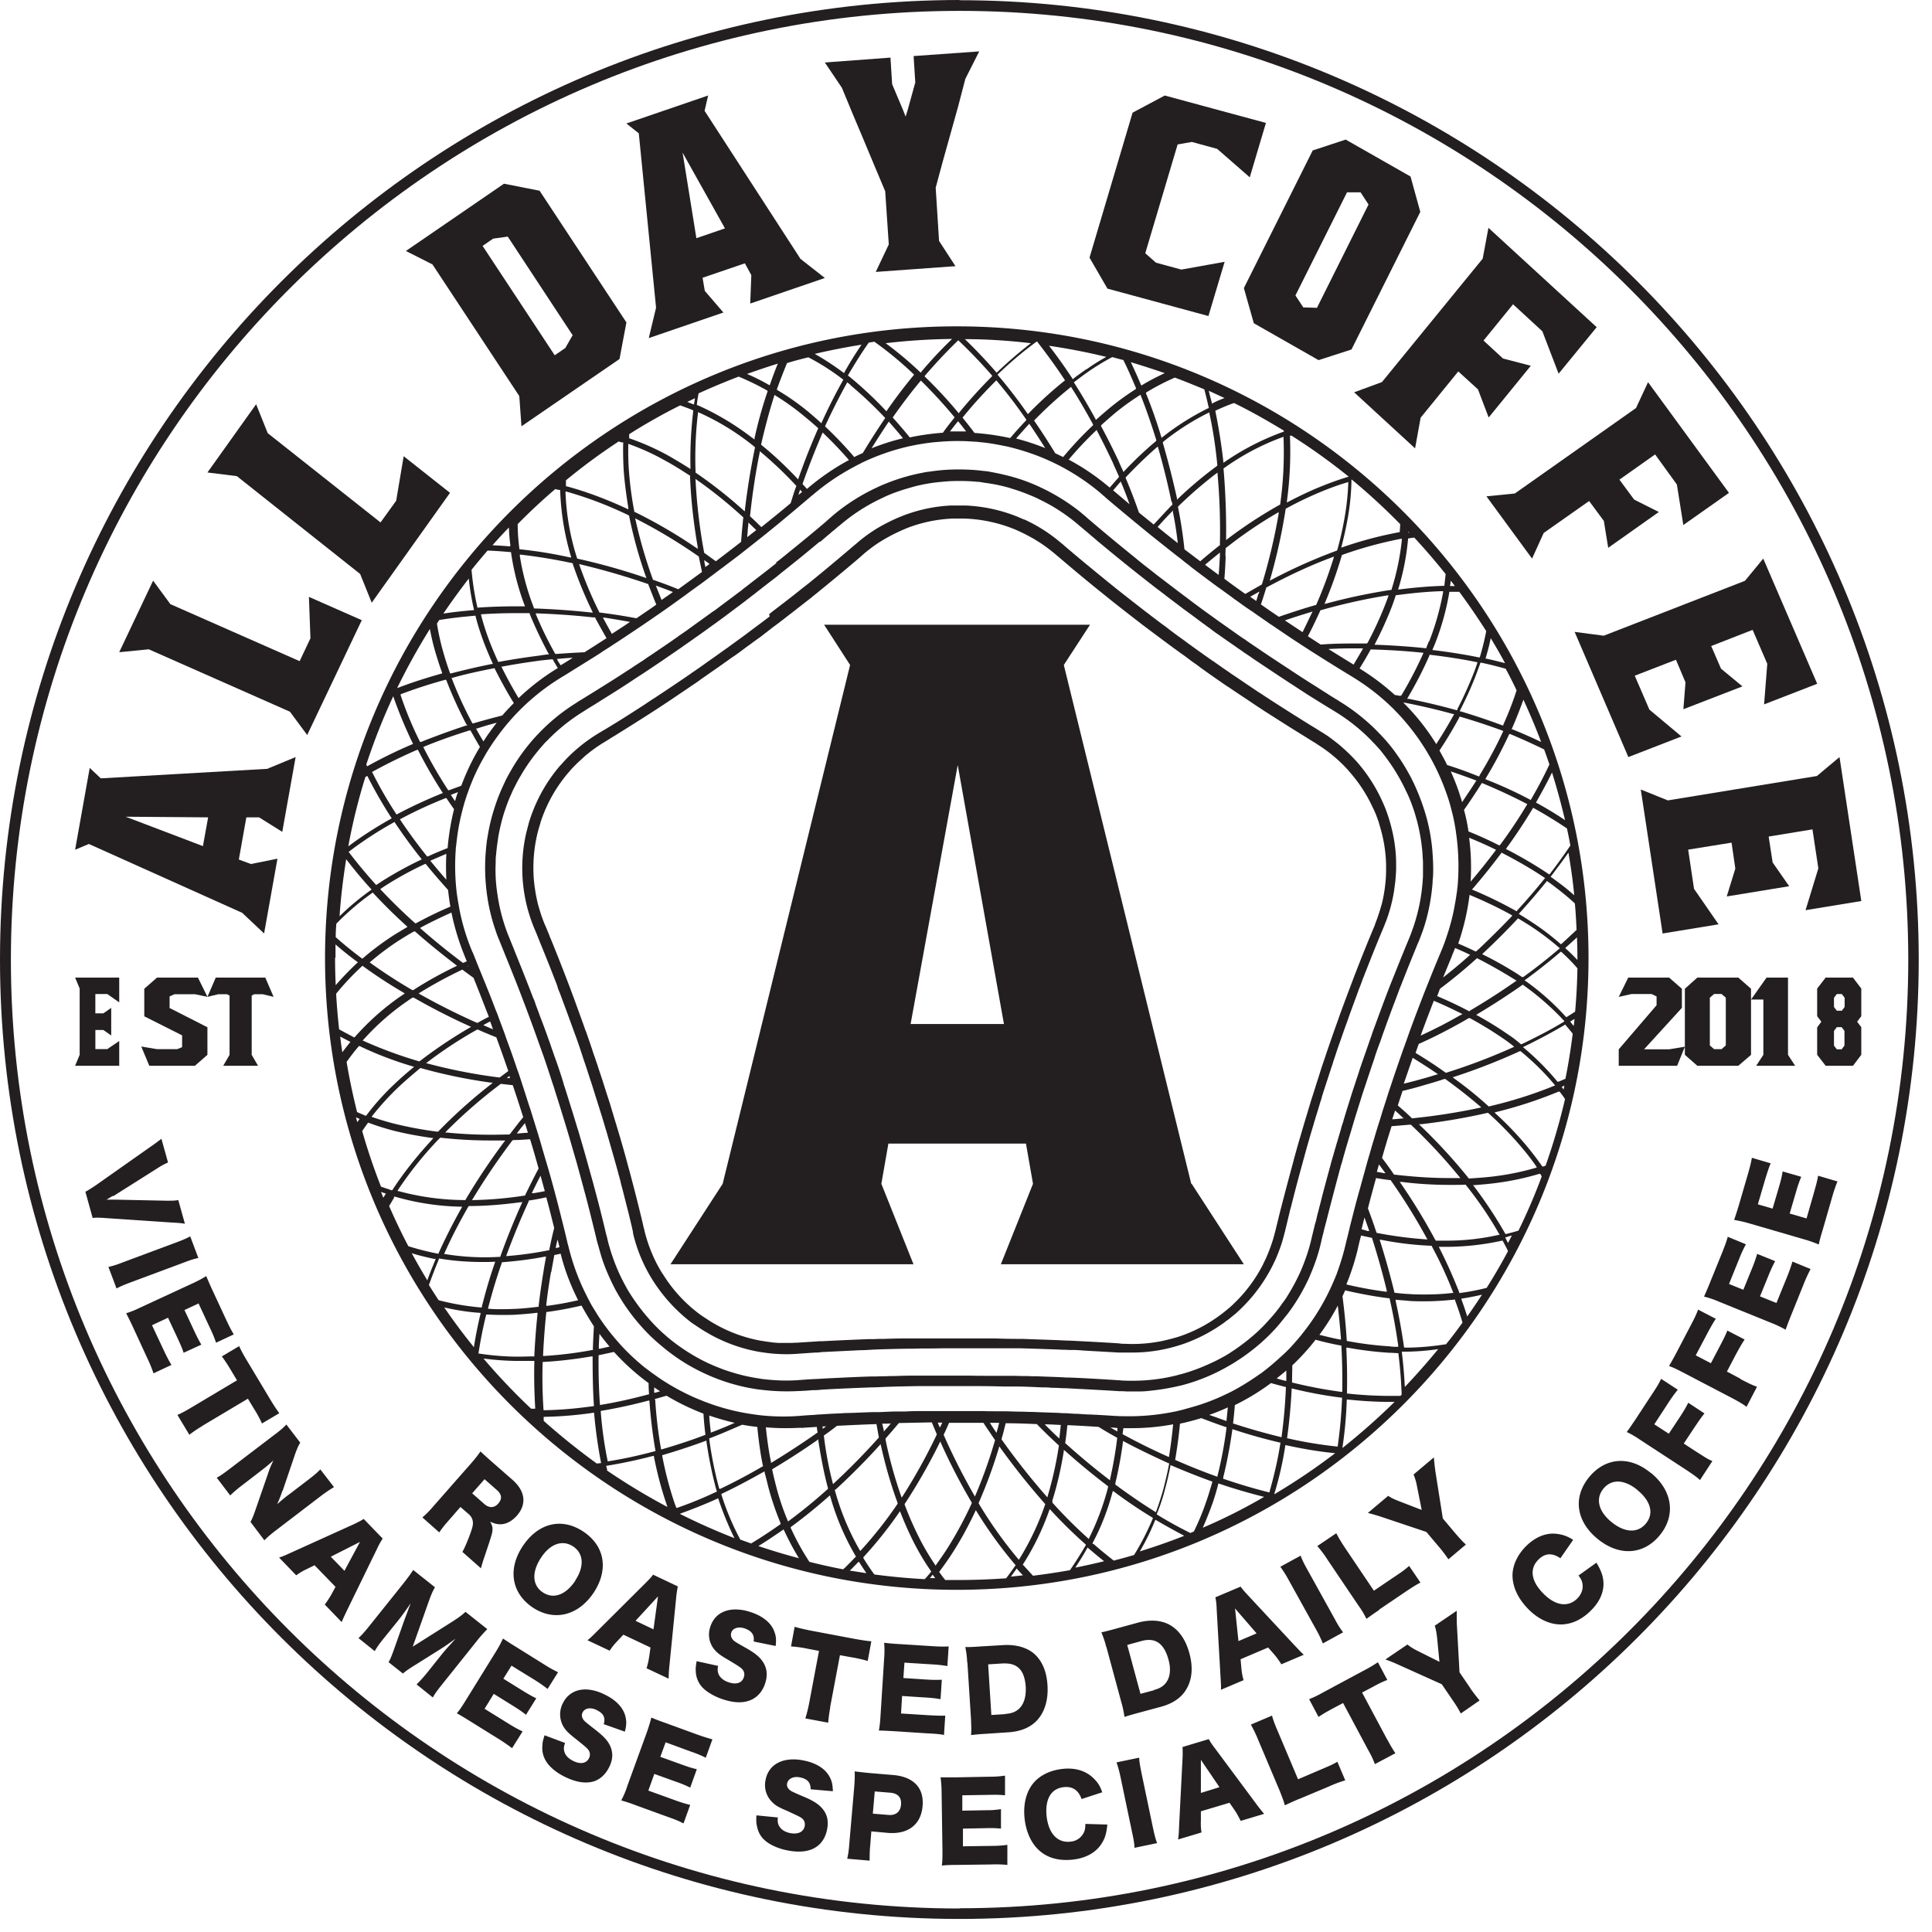 <svg xmlns="http://www.w3.org/2000/svg" width="116" height="116" fill="none"><path fill="#231F20" d="m4.783 59.354-.273-.659h2.648v1.489l-.716-.5h-.717v1.159h.481l.471-.33v1.66l-.471-.33h-.48v1.147h.716l.716-.487v1.488H4.51l.273-.658v-3.979Zm5.7.34-.3.131v.697l2.271 1.156v1.656l-.752.657H8.964l-.482-1.156.948.158h1.204l.3-.119v-.71l-2.271-1.143v-1.656l.767-.67h2.453l.572 1.157-.753-.158h-1.219Zm5.444-.999.5 1.157-.657-.158h-.5l-.158.079v3.561l.381.657h-2.09l.38-.657v-3.561l-.157-.079h-.513l-.658.158.5-1.157h2.972Zm-8.383-9.658 4.64 1.765.313-1.727-4.953-.038Zm8.538-2.891 1.668-.69-.802 4.49-1.392-.87h-.765l-.451 2.532.727.269 1.592-.32-.802 4.49-1.317-1.24-9.203-4.133-.827.346.877-4.913.665.627 10.043-.575-.013-.013Zm2.466-10.309 3.174 1.4-3.278 6.894-1.036-1.399-8.475-3.747-1.775.175 2.035-4.297 1.036 1.411 7.762 3.423.648-1.374-.091-2.486Zm5.69-8.445 2.781 2.199-4.7 6.596-.695-1.724-7.405-5.876-1.764-.218 2.923-4.098.696 1.737 6.773 5.36.94-1.302.45-2.674Zm6.241-13.184-.869.12-.635.436 4.331 6.567.635-.436.441-.768-3.903-5.932v.013Zm1.92-2.754 5.212 7.905-.415 2.197-5.887 4.039-.13-1.814-5.213-7.905-1.595-.807 5.888-4.039 2.152.424h-.013Zm8.588-2.269.825 5.117 1.716-.59-2.54-4.54v.013Zm7.049 6.338 1.49 1.167-4.482 1.536.066-1.706-.386-.709-2.54.866.133.788 1.117 1.299-4.481 1.535.438-1.824-1.037-10.47-.745-.591 4.908-1.68-.213.919 5.745 8.87h-.013ZM58.794 3.086l-.834 1.65-.43 1.65-.908 3.247-.442 1.637.202 3.194.985 1.517-4.786.346.783-1.65-.215-3.194-.656-1.557-.644-1.543-.657-1.557-.644-1.557-1.023-1.517 3.94-.293.101 1.597.657 1.557.151.386.126-.4.455-1.65-.101-1.583 3.94-.28Zm9.208 3.679 1.93-1.03 6.076 1.645-.971 3.266-1.956-1.708-1.522-.415-.853.15-1.943 6.533.643.565 1.523.415 2.599-.465-.972 3.254-6.064-1.646-1.076-1.86 2.586-8.704Zm10.253 11.691.817.026 3.096-6.203-.476-.73h-.816l-3.096 6.19.463.704.012.013Zm2.547-10.073 3.889 2.215.585 2.124-4.132 8.262-1.975.639-3.888-2.216-.597-2.11 4.132-8.263 1.974-.651h.012Zm8.22 7.148.346-1.852 6.499 5.966-2.286 2.792-.976-2.547-1.76-1.62-1.772 2.178 1.169 1.077 1.67.436-2.53 3.105-.643-1.689-1.182-1.076-2.26 2.779-.334 1.839-3.66-3.365 1.67-.613 6.049-7.41Zm9.207 8.967.722-1.551 4.859 6.646-2.741 1.93-.386-2.431-1.308-1.808-2.143 1.515.885 1.197 1.482.745-3.04 2.15-.261-1.612-.885-1.198L92.685 32l-.698 1.539-2.74-3.739 1.706-.17 7.276-5.132Zm6.542 10.374 1.097-1.333 3.239 7.516-3.188 1.236.191-2.436-.88-2.037-2.487.97.587 1.358 1.288 1.066-3.545 1.37.127-1.612-.574-1.358-2.474.958.88 2.036 1.926 1.612-3.189 1.237-3.226-7.516 1.747.23 8.481-3.297Zm4.317 11.721 1.359-1.138 1.309 8.644-3.348.549.768-2.51-.353-2.341-2.63.431.239 1.556.994 1.426-3.75.614.516-1.674-.227-1.556-2.605.419.352 2.354 1.473 2.131-3.36.55-1.31-8.645 1.624.654 8.949-1.464Z"/><path fill="#231F20" d="M57.614 114.588c-31.403 0-56.96-25.557-56.96-56.96C.654 26.222 26.198.653 57.614.653c31.417 0 56.961 25.556 56.961 56.96s-25.557 56.961-56.96 56.961M57.614 0C25.838.013 0 25.852 0 57.614c0 31.763 25.839 57.602 57.602 57.602 31.763 0 57.601-25.839 57.601-57.602 0-31.762-25.826-57.601-57.589-57.601"/><path fill="#231F20" d="M33.595 29.416h.039v.052a15.78 15.78 0 0 0 .641 3.924l.026.077h-.077a26.03 26.03 0 0 0-3-.488h-.04v-.038a11.403 11.403 0 0 1-.102-1.475 35.03 35.03 0 0 1 2.257-2.103c.09.026.18.039.27.064m3.77-2.872h.038v.051c-.013.513 0 1.039.025 1.552.052.756.154 1.526.282 2.32v.103l-.076-.038c-1.219-.564-2.437-1.026-3.63-1.347h-.038v-.358a35.34 35.34 0 0 1 3.168-2.334c.076.025.153.051.217.064m4.22-1.936h.038v.05a24.253 24.253 0 0 0-.167 3.386v.09l-.077-.051a34.24 34.24 0 0 0-1.282-.77 15.09 15.09 0 0 0-2.283-1.013h-.038v-.256a34.168 34.168 0 0 1 3.064-1.731c.244.09.5.18.744.282m.141-.706a3.053 3.053 0 0 1-.051.308v.064l-.077-.025c-.115-.039-.218-.09-.333-.129.154-.077.295-.14.448-.218m8.887-1.14.038.025-.025.038a32.822 32.822 0 0 0-1.27 2.514l-.025.064-.052-.052a26.672 26.672 0 0 0-.705-.615 14.51 14.51 0 0 0-1.872-1.32l-.039-.026v-.039c.193-.539.398-1.052.603-1.564.423-.129.86-.244 1.282-.347a13.87 13.87 0 0 1 2.052 1.308m4.732-.423-.039.039-.038-.039a21.4 21.4 0 0 0-2.065-1.731 37.179 37.179 0 0 1 3.988-.256 25.307 25.307 0 0 0-1.859 1.987m4.578 0-.039.039-.038-.039a30.75 30.75 0 0 0-1.872-1.975c1.333 0 2.654.09 3.962.244a24.76 24.76 0 0 0-2.013 1.731Zm5.334-.167c-.243.18-.513.36-.77.565l-.038.038-.025-.051a29.55 29.55 0 0 0-1.398-1.962 37.73 37.73 0 0 1 3.437.667c-.41.23-.808.474-1.18.743m7.335 2.283v.038l-.026.013a15.413 15.413 0 0 0-2.744 1.731l-.064.052-.026-.077a29.14 29.14 0 0 0-.91-2.59v-.039l.025-.026a14.334 14.334 0 0 1 1.706-.884c.59.218 1.18.461 1.77.705.09.346.179.705.256 1.064m4.514 1.45v.038h-.039a15.45 15.45 0 0 0-3.513 1.808l-.077.051v-.09a34.933 34.933 0 0 0-.475-3v-.039l.026-.013c.359-.166.718-.32 1.09-.448 1.026.5 2.013 1.064 2.988 1.654v.025m3.885 2.757h-.038c-.5.154-1.013.334-1.488.526-.692.27-1.385.603-2.077.962l-.09.051v-.102c.18-1.334.23-2.642.18-3.873v-.039h.038c.013 0 .026 0 .038-.012a36.35 36.35 0 0 1 3.437 2.462v.038-.013Zm3.603 3.347v-.064c.013.026.039.038.052.064h-.064.012Zm2.155 3.155v.038h-.052c-.859.026-1.756.103-2.654.218h-.077l.026-.064c.295-.962.487-1.962.577-2.962v-.039h.038c.129-.025.231-.038.334-.05a38.614 38.614 0 0 1 1.885 2.192c-.026.23-.052.449-.077.68m.346.038v-.064c.026-.09.026-.18.038-.257.077.103.167.206.244.32h-.282Zm1.782 4.244v.039h-.064c-.872-.18-1.782-.32-2.718-.436h-.064l.025-.077.116-.27c.397-1 .692-2.051.872-3.115v-.039h.602c.565.77 1.103 1.552 1.616 2.36a15.556 15.556 0 0 1-.372 1.526m.385.128h-.051l.012-.064c.116-.385.218-.77.295-1.167.295.487.59.987.86 1.5-.372-.09-.744-.192-1.129-.27m1.577 4.245h-.051l.026-.064a27.29 27.29 0 0 0 .68-1.718c.384.833.743 1.68 1.064 2.539a30.105 30.105 0 0 0-1.719-.757Zm2.206 2.129c-.32.692-.692 1.385-1.09 2.077l-.026.039-.038-.026a24.767 24.767 0 0 0-2.629-1.205l-.051-.026.025-.051a26.9 26.9 0 0 0 1.385-2.603l.026-.052h.051a37.73 37.73 0 0 1 2.04.924c.115.307.217.602.32.91m-.757 2.308-.051-.025.026-.052c.333-.59.654-1.18.936-1.756.294.936.551 1.885.782 2.86a21.968 21.968 0 0 0-1.693-1.027Zm2.013 2.552a35.454 35.454 0 0 1-1.23 1.705l-.026.039-.039-.026a25.182 25.182 0 0 0-2.526-1.487l-.051-.026.038-.051a31.835 31.835 0 0 0 1.578-2.385l.025-.039.039.026c.692.385 1.359.795 1.987 1.218.077.346.141.68.205 1.026ZM92.66 70.04h-.039l-.025-.013a19.893 19.893 0 0 0-.885-1.166 19.857 19.857 0 0 0-1.91-2l-.065-.065.09-.026a25.802 25.802 0 0 0 3.757-1.23h.039l.025.012c.116.141.218.282.32.436A37.793 37.793 0 0 1 92.8 69.99c-.051.013-.103.038-.154.051m-2.218 4.052h-.039l-.013-.025a26.33 26.33 0 0 0-1.872-2.834l-.064-.077h.09c.474-.039.949-.077 1.397-.141a16.355 16.355 0 0 0 2.501-.539h.038l.026.026c.026.038.051.09.077.128a35.045 35.045 0 0 1-1.398 3.257c-.243.077-.5.141-.743.205Zm-2.757 3.552h-.039l-.013-.038a29.992 29.992 0 0 0-1.192-2.667l-.039-.077h.41a15.74 15.74 0 0 0 3.386-.372h.038l.013.026c.103.205.218.397.308.602a34.072 34.072 0 0 1-1.282 2.206 13.86 13.86 0 0 1-1.603.308m.102.397-.025-.064h.064c.397-.064.795-.141 1.18-.23a39.61 39.61 0 0 1-.885 1.307c-.103-.333-.218-.68-.346-1.013M84.4 80.902h-.103v-.039a38.102 38.102 0 0 0-.5-2.757v-.064h.051c.244.025.5.038.731.064.32.026.654.026.975.026.59 0 1.18-.039 1.77-.103h.038v.038c.167.45.32.898.449 1.347-.32.436-.641.872-.988 1.295-.808.128-1.628.205-2.462.205m-.282 2.898h-.665a23.88 23.88 0 0 1-2.488-.14h-.052v-.052a36.8 36.8 0 0 0-.038-2.642v-.064h.064c.846.154 1.693.257 2.5.308.154 0 .334.013.526.026h.039v.051c.102.82.166 1.641.192 2.436l-.077.077Zm-3.475 3.116v-.025a24.67 24.67 0 0 0 .257-2.821v-.052h.064c.846.09 1.68.141 2.487.141h.32a39.85 39.85 0 0 1-3.115 2.757m-4.103 2.809v-.052c.282-.91.5-1.872.653-2.86v-.05h.065c.987.218 1.974.384 2.91.474h.026a37.475 37.475 0 0 1-3.667 2.475m-10.874 2.988-.026-.026v-.039c.513-.961.91-1.987 1.193-3.051l.025-.077.064.038a27.8 27.8 0 0 0 2.296 1.552l.038.025v.039c-.32.756-.692 1.5-1.128 2.193-.398.115-.808.23-1.219.333-.41-.32-.82-.654-1.23-1.013m-4.207 1.282-.025-.025.026-.039c.64-1 1.166-2.09 1.564-3.218l.026-.077.064.064a28.17 28.17 0 0 0 2.077 2.039l.026.025v.039a22.776 22.776 0 0 1-.95 1.5 42.09 42.09 0 0 1-2.218.333c-.192-.205-.384-.423-.577-.628m-5.026.41-.026-.025.026-.026c.256-.346.513-.705.743-1.064.5-.77.962-1.616 1.385-2.513l.039-.09.051.077a25.703 25.703 0 0 0 2.321 3.205l.026.026-.026.026c-.18.256-.359.513-.551.756-.937.064-1.873.103-2.821.103h-.834c-.128-.154-.244-.32-.359-.475m-4.54-.846-.025-.038.026-.026a24.89 24.89 0 0 0 2.128-2.667l.051-.077.039.09c.205.525.423 1.025.654 1.5.333.692.73 1.372 1.167 2l.025.026-.025.026a6.044 6.044 0 0 1-.372.436 39.018 39.018 0 0 1-3.026-.282 13.573 13.573 0 0 1-.667-1m-.808.769c.167-.154.32-.32.487-.488l.052-.05.038.05c.141.218.282.436.423.642l-.987-.154M47.47 91.75v-.039l.013-.025a32.007 32.007 0 0 0 2.282-1.847l.065-.051.025.077c.026.102.064.205.09.308a15.285 15.285 0 0 0 1.423 3.244l.026.038-.026.026c-.205.218-.397.41-.59.603-.05.05-.102.09-.153.14-.68-.127-1.36-.281-2.026-.448a14.796 14.796 0 0 1-1.116-2.026m-4.398-1.77.05-.025v.05c.27.809.59 1.591.963 2.348a37.582 37.582 0 0 1-3.283-1.462c.744-.27 1.5-.565 2.257-.91m-10.425-4.86v-.052h.05a23.036 23.036 0 0 0 2.924-.244h.052v.052c.09 1.013.23 1.987.41 2.923v.052h-.038c-.065 0-.141.012-.206.025a40.479 40.479 0 0 1-3.192-2.564c0-.064 0-.129-.013-.193m-6.54-9.54h.064l-.026.077c-.166.41-.333.808-.474 1.218a41.17 41.17 0 0 1-.936-1.629c.449.142.91.244 1.372.347m-2.45-3.706.026-.039h.039c1.282.372 2.603.577 3.95.603h.09l-.04.077a33.64 33.64 0 0 0-1.372 2.706v.038h-.05a16.247 16.247 0 0 1-1.77-.449c-.41-.782-.795-1.59-1.154-2.41.102-.167.205-.347.307-.513m-1.603-4.463.026-.025h.038c.475.179.962.333 1.45.461.743.192 1.526.334 2.333.449h.103l-.064.09c-.91.987-1.718 2-2.385 3.026l-.026.026h-.038c-.206-.077-.424-.141-.629-.218a36.323 36.323 0 0 1-1.128-3.334c.102-.154.218-.321.333-.475m-.551-4.603.026-.026h.038c.987.474 2.052.885 3.18 1.218l.09.026-.077.064c-.385.32-.757.641-1.103.975a14.492 14.492 0 0 0-1.68 1.872l-.025.025h-.039c-.166-.077-.333-.14-.5-.218-.244-.987-.462-2-.628-3.013.23-.32.461-.628.718-.923Zm-.744-11.246c.462.602.949 1.192 1.488 1.782l.038.039-.051.038c-.667.475-1.295 1-1.872 1.564.076-1.154.218-2.295.397-3.423Zm1.218-4.976.052-.025.025.051c.41.808.885 1.641 1.41 2.45l.027.05-.052.026c-.91.513-1.77 1.064-2.552 1.654a34.687 34.687 0 0 1 1.026-4.167c.026 0 .039-.026.064-.039Zm4.373-9.386c.692-.116 1.41-.193 2.141-.257h.039v.039c.154.615.359 1.218.59 1.808.128.32.27.654.423.987l.026.064h-.064c-.834.167-1.655.36-2.45.565h-.051l-.013-.026a18.52 18.52 0 0 1-.333-1.013 14.751 14.751 0 0 1-.449-1.95c.038-.063.09-.14.128-.204m2.09-.654v.051h-.05c-.604.051-1.206.115-1.783.205.487-.718 1-1.423 1.526-2.103.064.616.166 1.231.307 1.847Zm5.938-2.745v.026c.32.936.705 1.885 1.166 2.834l.039.077h-.09a46.354 46.354 0 0 0-3.41-.244h-.04v-.038a14.865 14.865 0 0 1-.846-3.129v-.064h.052c1 .115 2.038.282 3.103.513h.026v.026Zm3.36-2.885h.025v.039a26.81 26.81 0 0 0 1 3.616l.038.102-.102-.038a37.487 37.487 0 0 0-4.027-1.128h-.025l-.039-.116a14.68 14.68 0 0 1-.666-3.847v-.077l.064.013a22.65 22.65 0 0 1 3.731 1.424m4.13 1.897.025.116-.103-.064a29.903 29.903 0 0 0-3.693-2.155h-.026V30.7a20.965 20.965 0 0 1-.333-2.603c-.026-.45-.038-.91-.026-1.372v-.077l.065.025a13.89 13.89 0 0 1 2.09.95c.5.269 1.013.59 1.526.922h.025v.039c.052 1.36.206 2.796.462 4.257m3.437-5.963a44.214 44.214 0 0 0-.603 3.72v.102l-.09-.064a27.572 27.572 0 0 0-2.847-2.244h-.025v-.039a22.78 22.78 0 0 1 .14-3.526v-.077l.078.026a14.879 14.879 0 0 1 3.321 2.051l.026.026v.026Zm2.462 2.27.025.026-.09.244c-.09.256-.166.525-.256.795-.577.487-1.167.961-1.757 1.436a30.917 30.917 0 0 0-.666-.641h-.013v-.039c.14-1.308.333-2.59.577-3.783v-.09l.077.052a23.56 23.56 0 0 1 2.09 1.987m1.334-3.385a41.92 41.92 0 0 0-1.168 2.962l-.025.077-.051-.064c-.693-.73-1.41-1.41-2.142-2l-.026-.026v-.026c.231-1 .488-1.974.783-2.898l.025-.064.052.039c.602.372 1.18.782 1.73 1.244.27.218.54.448.809.692l.025.026v.038h-.013Zm1.859 1.872a14.251 14.251 0 0 0-2.488 1.706s-.025.013-.038.025a4.595 4.595 0 0 0-.231-.256l-.026-.026v-.025c.372-1.052.77-2.065 1.18-3.014l.026-.064.05.051a22.938 22.938 0 0 1 1.527 1.603Zm.102-4.488a23.939 23.939 0 0 1 2.052 1.937l.026.025-.026.039a44.173 44.173 0 0 0-1.32 2.064c-.167.077-.347.154-.514.244a23.135 23.135 0 0 0-1.718-1.808l-.026-.026v-.038a39.89 39.89 0 0 1 1.296-2.565l.025-.051s.154.115.205.166m6.22 1.911.025.026-.025.038c-.231.282-.462.577-.68.885-.667.051-1.334.141-1.988.282-.333-.41-.666-.795-1-1.167l-.025-.025.025-.039a32.255 32.255 0 0 1 1.629-2.141l.038-.039.039.039a29.381 29.381 0 0 1 1.974 2.154m2.245-2.437a29.169 29.169 0 0 0-1.95 2.155l-.038.051-.039-.051a26.202 26.202 0 0 0-1.974-2.129l-.039-.038.026-.039a30.802 30.802 0 0 1 1.962-2.09l.038-.039.039.039a30.436 30.436 0 0 1 1.974 2.064l.026.039-.038.038h.013Zm2.051 2.578.026.038-.026.026c-.32.333-.641.693-.949 1.052a15.112 15.112 0 0 0-2.141-.308 26.272 26.272 0 0 0-.693-.885l-.025-.026.025-.038c.629-.782 1.296-1.5 1.962-2.167l.039-.039.038.039a30.242 30.242 0 0 1 1.757 2.308m4.014.346a21.412 21.412 0 0 0-1.796 1.91c-.154-.076-.32-.153-.474-.23-.41-.667-.82-1.308-1.244-1.923l-.025-.039.025-.026a23.477 23.477 0 0 1 2.154-1.962l.039-.038.025.051c.45.693.873 1.436 1.296 2.206v.064-.013Zm1.205 2.296.346.769v.05c-.18.205-.372.423-.551.629a13.707 13.707 0 0 0-2.462-1.68 21.196 21.196 0 0 1 1.628-1.732l.052-.05.025.063c.334.629.654 1.283.962 1.937m2.578-1.334a22.857 22.857 0 0 0-1.911 1.808l-.052.051-.025-.077c-.103-.218-.192-.41-.27-.602a44.229 44.229 0 0 0-1.038-2.065v-.064c.27-.243.551-.487.82-.718a15.1 15.1 0 0 1 1.488-1.077l.051-.039.026.065c.334.846.641 1.744.923 2.654v.038l-.013.026Zm.948 3.642.039.192h-.026c-.372.385-.73.782-1.103 1.18-.294-.244-.59-.475-.884-.718a32.817 32.817 0 0 0-.795-2.065v-.051a27.018 27.018 0 0 1 1.859-1.795l.064-.052.026.077c.295 1.026.564 2.103.795 3.219m2.731-2.129a23.37 23.37 0 0 0-2.334 1.962l-.064.064v-.09a54.486 54.486 0 0 0-.846-3.32v-.039l.013-.026a14.84 14.84 0 0 1 2.718-1.744l.064-.025v.064c.218.987.372 2.026.475 3.103v.026l-.026.013v.012Zm.192 4.72v.025l-.025.013c-.385.307-.782.628-1.167.962-.32-.244-.629-.475-.949-.719a26.604 26.604 0 0 0-.385-2.526v-.025l.013-.026a24.613 24.613 0 0 1 2.283-1.975l.077-.051v.09a37.89 37.89 0 0 1 .14 4.231m-.897 1.218c.27-.23.539-.448.808-.666l.09-.077v.218c-.026.372-.039.743-.077 1.128-.27-.205-.552-.41-.821-.615m1.231-.5c0-.167 0-.321.013-.488v-.025h.026a25.988 25.988 0 0 1 3.064-2.09l.09-.052v.103a34.463 34.463 0 0 1-1 4.218l-.013.026c-.32.18-.654.372-.987.564a44.763 44.763 0 0 1-1.257-.91c.038-.462.064-.91.077-1.36m3.257-3.102v.025h-.026a27.226 27.226 0 0 0-3.129 2.052l-.076.064v-.103a43.918 43.918 0 0 0-.154-4.18v-.026l.064-.038a14.55 14.55 0 0 1 3.475-1.834l.064-.025v.076a22.559 22.559 0 0 1-.205 4.001m3.398 2.744v.026h-.026a32.058 32.058 0 0 0-3.898 1.744l-.103.051.039-.115a33.95 33.95 0 0 0 .923-4.193v-.026h.026a21.32 21.32 0 0 1 2.334-1.103c.423-.166.872-.333 1.32-.461l.077-.026v.077a14.834 14.834 0 0 1-.256 2.257c-.103.577-.244 1.18-.41 1.77m3.27 2.346v.026h-.039a35.095 35.095 0 0 0-3.886.82l-.102.026.038-.103a26.37 26.37 0 0 0 1-2.82v-.026h.026a24.014 24.014 0 0 1 3.514-.962h.064v.051c-.103 1-.308 2-.616 2.975m2.245 3.116a6.009 6.009 0 0 0-.154.385v.038h-.052a44.322 44.322 0 0 0-2.987-.205h-.077l.038-.077c.36-.692.68-1.397.949-2.077.102-.256.192-.526.282-.795v-.026h.038c.937-.128 1.86-.218 2.745-.243h.064v.064c-.18 1-.462 2-.834 2.95m1.693 4.09v.038h-.064a37.609 37.609 0 0 0-2.873-.68h-.076l.038-.076c.5-.847.936-1.693 1.295-2.526v-.039h.051c.962.115 1.898.256 2.77.436h.064l-.013.064c-.09.27-.179.526-.282.77a23.505 23.505 0 0 1-.923 2.013m1.347 3.975-.026.038h-.039a24.951 24.951 0 0 0-1.885-.68c-.14-.294-.307-.59-.461-.871.436-.654.833-1.321 1.192-1.988v-.038h.064a41.35 41.35 0 0 1 2.527.833l.05.026-.025.051c-.397.86-.872 1.744-1.397 2.603m1.23 4.168-.025.038h-.039a21.65 21.65 0 0 0-1.833-.833 11.07 11.07 0 0 0-.27-1.295 33.01 33.01 0 0 0 1.04-1.565l.025-.038h.038c.923.384 1.808.795 2.642 1.23l.051.026-.026.052a28.94 28.94 0 0 1-1.602 2.398m1.013 3.962-.026.026-.038-.026a25.334 25.334 0 0 0-2.578-1.257l-.064-.025.051-.052a41.284 41.284 0 0 0 1.706-2.128l.025-.039.039.026c.897.462 1.744.949 2.526 1.474l.051.026-.038.039a37.085 37.085 0 0 1-1.642 1.91m.334 3.988-.026.026-.026-.026c-.128-.077-.23-.154-.333-.218a22.75 22.75 0 0 0-1.988-1.115l-.064-.039.09-.077a43.7 43.7 0 0 0 2.04-2.039l.025-.025.038.025c.205.116.398.244.59.36.641.41 1.257.871 1.834 1.372l.051.038-.051.038a33.125 33.125 0 0 1-2.154 1.693m-.116 4.027h-.026a6.823 6.823 0 0 0-.795-.603 20.564 20.564 0 0 0-1.808-1.116l-.077-.038.077-.051a44.411 44.411 0 0 0 2.693-1.744l.026-.026.026.026a16.107 16.107 0 0 1 2.436 2.128l.038.052-.05.038c-.783.474-1.63.91-2.514 1.334h-.026Zm-1.923 3.744h-.026a23.12 23.12 0 0 0-2.09-1.693l-.077-.064.09-.026a37.02 37.02 0 0 0 3.936-1.538h.052c.73.602 1.423 1.27 2.026 2l.05.052-.063.025c-1.193.487-2.5.91-3.886 1.231h-.025l.013.013Zm-1.244 4.321v-.025a32.815 32.815 0 0 0-2.898-3.155l-.077-.077h.115a36.34 36.34 0 0 0 3.988-.68h.051c.77.693 1.475 1.424 2.104 2.18.269.321.538.667.782 1.026l.038.064-.064.026c-.756.218-1.526.385-2.308.487-.539.077-1.103.116-1.68.154h-.051Zm-2 3.68a35.745 35.745 0 0 0-2.065-3.385l-.064-.09h.115c1 .129 1.988.18 2.911.18.295 0 .615 0 .923-.013h.026v.026c.77.962 1.436 1.949 1.987 2.923l.039.065h-.064a14.004 14.004 0 0 1-3.193.346h-.59v-.039l-.026-.012Zm-2.45 3.194v-.039c-.243-1-.526-2.026-.859-3.078l-.026-.076h.09c1.026.205 2.039.32 3.013.359h.026v.025c.5.924.923 1.847 1.27 2.744l.025.065h-.064c-.538.064-1.09.09-1.628.09-.308 0-.629 0-.95-.026a10.983 10.983 0 0 1-.871-.077h-.039l.013.013Zm-2.95-.154c.898.205 1.783.372 2.63.474h.038v.039c.218.961.385 1.897.513 2.808v.064H83.9c-.167 0-.308 0-.436-.026a20.308 20.308 0 0 1-2.565-.32h-.038v-.051a39.897 39.897 0 0 0-.257-2.642c.064-.115.115-.244.167-.36m-.257 2.899v.064h-.064c-.397-.077-.82-.18-1.23-.282.41-.551.781-1.141 1.102-1.757.077.667.141 1.334.192 1.988m.013 3.193a27.58 27.58 0 0 1-2.91-.552h-.04v-.051c0-.32.014-.654.014-.987.5-.475.974-.988 1.397-1.54a17.04 17.04 0 0 0 1.513.347h.039v.051c.051.924.064 1.821.051 2.68v.052h-.064Zm-3.244 2.744c.128-.923.218-1.898.27-2.885v-.064l.063.012c.988.244 1.975.423 2.911.539h.051v.051a28.042 28.042 0 0 1-.256 2.834v.051h-.051a25.028 25.028 0 0 1-2.937-.487h-.051V86.3v.013Zm-.128-3.411a7.308 7.308 0 0 1-.5-.141c.192-.154.384-.308.577-.475v.629l-.065-.013h-.012Zm-.282 3.372a37.117 37.117 0 0 1-2.796-.795h-.038v-.051c.038-.346.077-.705.102-1.064a13.58 13.58 0 0 0 2.065-1.244c.038-.026.064-.051.102-.077.282.077.565.154.86.23h.038v.052a29.98 29.98 0 0 1-.256 2.91v.052h-.065l-.012-.013Zm-3.437 2.462c.23-.91.41-1.872.551-2.86v-.063l.064.013a31.64 31.64 0 0 0 2.77.782h.052v.064c-.154 1-.385 1.962-.642 2.872v.052h-.064a33.061 33.061 0 0 1-2.68-.796h-.038v-.064h-.013Zm-2.834-1.064h-.038v-.051c.115-.693.218-1.41.282-2.142.436-.09.859-.205 1.282-.333.5.192.987.372 1.475.538h.038v.052a24.77 24.77 0 0 1-.538 2.872v.051l-.065-.012a37.11 37.11 0 0 1-2.436-.975Zm-3.642 1.41c.193-.794.347-1.628.462-2.487v-.077l.077.038c.27.142.538.283.795.41.615.309 1.244.604 1.86.886h.038v.064c-.09.474-.206.949-.32 1.41a18.01 18.01 0 0 1-.45 1.41l-.025.065-.052-.038A36.353 36.353 0 0 1 67 89.16h-.026v-.052l-.013-.025Zm-2.975-2.41h-.025v-.051c.05-.347.09-.693.128-1.052.628.026 1.257.064 1.872.103.36.23.731.436 1.09.64h.026v.052a24.123 24.123 0 0 1-.424 2.436v.078l-.076-.052a42.268 42.268 0 0 1-2.603-2.167m-.796 3.462c.295-.936.526-1.936.693-2.975v-.09l.09.065a40.903 40.903 0 0 0 2.552 2.103l.025.025-.038.167a15.747 15.747 0 0 1-1.103 2.924l-.026.064-.051-.051a27.75 27.75 0 0 1-2.129-2.13v-.101h-.013Zm-3.026-3.693h-.013v-.038c.09-.308.167-.616.244-.936.628 0 1.244.025 1.872.051.423.436.86.86 1.295 1.257h.026v.05a21.798 21.798 0 0 1-.667 3.002l-.026.09-.064-.078a41.822 41.822 0 0 1-2.68-3.398m-1.372 3.796c.45-1.026.86-2.129 1.206-3.283l.025-.102.064.09a43.653 43.653 0 0 0 2.668 3.346l.025.026v.025a16.132 16.132 0 0 1-1.538 3.258l-.039.064-.051-.052a25.485 25.485 0 0 1-2.36-3.32v-.052Zm-2.103-4.04v-.05c.116-.23.218-.474.32-.705h2.065c.09.141.18.282.27.41.128.18.256.385.41.603h.013v.038a28.989 28.989 0 0 1-1.167 3.283l-.039.09-.05-.09a37.762 37.762 0 0 1-1.822-3.603m-2.346 4.142a34.258 34.258 0 0 0 2.09-3.655l.051-.102.039.102a35.606 35.606 0 0 0 1.846 3.565v.05a23.21 23.21 0 0 1-1.487 2.745c-.206.32-.423.628-.642.936l-.038.064-.038-.064a14.68 14.68 0 0 1-1.065-1.847 20.123 20.123 0 0 1-.756-1.757v-.051.013Zm-1.142-3.886v-.052c.129-.14.244-.282.372-.423l.423-.5 1.975-.039c.103.231.193.462.295.693v.051a34.373 34.373 0 0 1-2.039 3.68l-.064.09-.038-.102a26.268 26.268 0 0 1-.936-3.399m-3.014 3.04a40.154 40.154 0 0 0 2.654-2.668l.065-.077.025.09c.27 1.206.603 2.36 1 3.437v.051a24.417 24.417 0 0 1-2.192 2.783l-.052.05-.038-.063c-.551-.962-1-1.988-1.334-3.065-.05-.154-.09-.32-.154-.513v-.026l.013-.025.013.025Zm-.68-3.245v-.025l.026-.013c.257-.18.513-.372.757-.564.795-.039 1.577-.077 2.372-.103.051.256.09.526.141.77v.038a41.776 41.776 0 0 1-2.68 2.731l-.064.064-.026-.077a21.33 21.33 0 0 1-.526-2.808m-3.077 1.975a42.826 42.826 0 0 0 2.68-1.731l.064-.052v.09c.154.988.334 1.95.577 2.847v.026l-.013.025a31.17 31.17 0 0 1-2.334 1.91l-.05.04-.026-.065a14.71 14.71 0 0 1-.667-1.962c-.09-.346-.18-.705-.257-1.077v-.038l.026-.013Zm1.705-2.462c.321-.026.629-.039.95-.064 0 .102.025.218.038.32v.026l-.026.013c-.91.64-1.82 1.23-2.706 1.77l-.064.038v-.077c-.14-.667-.23-1.36-.307-2.065.705.064 1.41.064 2.115.026m-8.309 1.641a39.82 39.82 0 0 0 2.565-.846l.064-.026v.064a25 25 0 0 0 .551 2.745c.026.077.077.269.077.269h-.038a22.83 22.83 0 0 1-2.347.962h-.051s-.077-.193-.103-.27a20.997 20.997 0 0 1-.744-2.846v-.052h.039-.013Zm-.474-3.334v-.038h.038c.218-.064.449-.128.667-.193.705.424 1.449.783 2.218 1.078.026.423.064.846.116 1.244v.038h-.026c-.872.333-1.744.615-2.59.86h-.052v-.04a26.17 26.17 0 0 1-.346-2.949m-3.244.68a30.425 30.425 0 0 0 2.834-.616h.064v.052c.077 1.013.192 2 .359 2.936v.052h-.038c-.95.256-1.885.461-2.783.602h-.051v-.038a23.475 23.475 0 0 1-.41-2.937v-.051h.038-.013Zm-.154-3.308v-.039h.038l.885-.192a13.71 13.71 0 0 0 2.078 1.872c0 .218.013.423.025.641v.038h-.038c-.962.257-1.924.475-2.86.629h-.051V84.3a35.98 35.98 0 0 1-.077-2.911m.667-.539c-.193.039-.398.09-.59.128h-.064v-.05c0-.283.026-.565.038-.847.193.27.398.525.616.782m-1 .154v.038h-.039a23.56 23.56 0 0 1-2.898.36h-.064v-.052c.039-.833.103-1.693.192-2.552v-.038h.039c.68-.09 1.372-.218 2.077-.385.231.423.475.834.744 1.244-.026.474-.051.936-.064 1.398m-3.014.795v-.052h.052c.936-.05 1.91-.166 2.885-.333h.064v.051c0 .988.013 1.962.077 2.885v.052h-.038c-1 .14-1.988.23-2.937.243h-.051v-.05a28.688 28.688 0 0 1-.052-2.796Zm-4.436-9.387v-.026h.038c1 0 2.039-.09 3.09-.23h.09l-.038.077a42.34 42.34 0 0 0-1.283 3.18v.025h-.05c-.296.013-.59.026-.886.026a14.7 14.7 0 0 1-2.372-.192h-.064l.026-.077c.41-.924.897-1.86 1.436-2.796m-1.718-4.103h.012l.026-.013a26.76 26.76 0 0 0 3.09.167h.796l-.064.077a39.025 39.025 0 0 0-2.32 3.475v.025h-.18a15.47 15.47 0 0 1-3.847-.538h-.064l.038-.077a22.1 22.1 0 0 1 2.5-3.103m-1.192-4.206h.051a31.23 31.23 0 0 0 4.206.872h.116l-.09.09a30.129 30.129 0 0 0-3.18 2.846h-.013l-.026.013a23.069 23.069 0 0 1-2.616-.487 16.417 16.417 0 0 1-1.282-.385l-.064-.026.038-.05c.475-.603 1-1.18 1.565-1.72.41-.384.86-.769 1.32-1.153m-.448-4.232h.051a39.12 39.12 0 0 0 3.36 1.718l.09.039-.09.051a27.786 27.786 0 0 0-3 2.013h-.052a25.667 25.667 0 0 1-3.308-1.218l-.064-.025.05-.052a14.713 14.713 0 0 1 2.642-2.32c.103-.078.206-.142.308-.206m-2.526-2.154a15.92 15.92 0 0 1 1.757-1.308c.269-.167.551-.346.859-.513h.051c.77.68 1.59 1.346 2.462 2.013l.064.051-.077.039c-.91.436-1.756.91-2.551 1.423h-.052a30.257 30.257 0 0 1-2.513-1.628l-.051-.039.051-.038Zm1.449-8.374.026.039c.474.705 1 1.436 1.564 2.141l.038.052-.064.025a22.67 22.67 0 0 0-2.346 1.295c-.09.065-.18.116-.295.193l-.039.025-.025-.038a30.615 30.615 0 0 1-1.59-1.91l-.026-.052.09-.064c.795-.603 1.68-1.18 2.628-1.706l.039-.025v.025Zm1.385-4.36.026.039a28.1 28.1 0 0 0 1.448 2.513l.039.052-.064.025a28.74 28.74 0 0 0-2.68 1.244l-.039.026-.025-.039a24.46 24.46 0 0 1-1.424-2.475l-.025-.038.038-.026a32.218 32.218 0 0 1 2.667-1.308h.039v-.012Zm2.95-1.5.025.051h-.064c-.936.308-1.847.642-2.719.988h-.038l-.026-.026a21.32 21.32 0 0 1-1.154-2.782v-.052l.026-.013a29.28 29.28 0 0 1 2.654-.859h.051l.013.026c.334.872.744 1.77 1.206 2.654m1.705-3.372v.038c.346.68.718 1.372 1.141 2.052-.243.244-.474.487-.692.744a56.8 56.8 0 0 0-1.744.474h-.039l-.025-.025a23.15 23.15 0 0 1-1.218-2.655l-.026-.051h.051c.795-.23 1.642-.41 2.5-.577h.052Zm3.219-.898.038.064h-.077c-.205.026-.385.052-.538.077a43.12 43.12 0 0 0-2.398.372h-.039l-.013-.025c-.166-.36-.32-.719-.461-1.078a15.344 15.344 0 0 1-.552-1.692v-.064h.052a30.288 30.288 0 0 1 2.18-.065h.68v.039c.32.782.704 1.59 1.128 2.385m2.82-2.141v.025c.219.398.437.795.667 1.193-.435.282-.871.564-1.32.846-.577.026-1.154.064-1.719.103h-.038l-.013-.026a21.79 21.79 0 0 1-1.141-2.334l-.026-.077h.077c1.09.039 2.244.116 3.398.244h.103l.013.026Zm3.18-2.026v.025c.155.398.309.795.475 1.206-.397.282-.795.55-1.192.82a34.209 34.209 0 0 0-2.206-.346h-.026v-.026a24.581 24.581 0 0 1-1.18-2.795l-.025-.09.09.026c1.308.308 2.68.705 4.065 1.18Zm3.027-1.68v.025c.064.308.128.603.192.924l-1.423 1.038c-.32-.128-.641-.256-.962-.372l-.538-.192h-.026v-.026a29.09 29.09 0 0 1-1.038-3.564l-.026-.103.102.051a31.922 31.922 0 0 1 3.706 2.232h.013v-.013Zm2.667-2.296c-.025.282-.05.552-.077.795-.012.218-.038.436-.05.642-.501.397-1.014.782-1.514 1.166l-.693-.5h-.012v-.025a32.954 32.954 0 0 1-.513-4.322v-.102l.077.064a27.35 27.35 0 0 1 2.782 2.244h.013v.038h-.013Zm.244 1.154c0-.115.013-.218.026-.333 0-.154.025-.295.038-.436v-.103l.09.077c.128.129.256.244.385.372l-.539.423Zm3.065-2.513c.025-.077.051-.167.077-.243l.025-.09.064.064s.039.051.065.064l-.231.192m4.398-2.808c.334-.539.667-1.052 1-1.552l.039-.05.038.05c.27.308.539.616.808.95-.641.153-1.27.358-1.885.602Zm5.206-1.013h-.5c.154-.192.295-.385.449-.564l.038-.051.039.05c.154.18.295.373.449.565h-.475Zm3.462.436c.257-.295.5-.564.757-.846l.038-.052.039.052c.308.449.615.923.923 1.41a14.806 14.806 0 0 0-1.757-.577m5.835 3.116c.141-.154.27-.32.41-.474l.052-.064.025.076c.18.424.347.86.5 1.296l-1-.847m2.68 2.219c.282-.32.564-.629.86-.924l.064-.076v.102c.128.603.217 1.231.294 1.86-.41-.321-.82-.642-1.218-.975m6.066 4c-.052.155-.09.296-.142.45-.115-.09-.243-.167-.359-.257.142-.077.295-.167.436-.244l.116-.064-.039.129-.012-.013Zm3.462.668v.025h-.039c-.718.205-1.462.449-2.205.705-.36-.243-.718-.487-1.077-.743.115-.334.218-.667.32-1v-.026h.026c1.334-.718 2.654-1.334 3.937-1.808l.102-.039-.025.103c-.283.91-.629 1.86-1.04 2.795m3.053 2.296v.025h-.898c-.615 0-1.257.013-1.885.064l-.77-.5c.27-.513.514-1.038.745-1.538v-.026h.038a34.87 34.87 0 0 1 3.975-.885h.09l-.026.064c-.064.193-.14.385-.205.552a21.92 21.92 0 0 1-1.039 2.244m2 3.141v.026h-.05c-.103-.013-.206-.038-.308-.051a14.262 14.262 0 0 0-2.116-1.59 25.2 25.2 0 0 0 .654-1.116v-.026h.051c1.039.026 2.065.09 3.052.193h.077l-.026.077a23.363 23.363 0 0 1-1.307 2.5m.14.449v-.026h.052c1 .193 1.975.423 2.91.68h.065l-.026.077c-.32.577-.667 1.154-1.038 1.731a13.391 13.391 0 0 0-1.95-2.462m3.373 5.527a13.617 13.617 0 0 0-.552-1.424c.5.167 1 .347 1.475.526l.064.026-.038.051c-.257.41-.539.82-.82 1.244a3.845 3.845 0 0 0-.13-.41m.565 2.551a24.58 24.58 0 0 1 1.552.693l.05.026-.037.05a37.822 37.822 0 0 1-1.488 1.86c.051-.872.026-1.757-.09-2.629m.41 6.822h-.025c-.334-.166-.68-.32-1.039-.474a14.38 14.38 0 0 0 .68-2.924c.885.372 1.731.77 2.513 1.206l.051.038-.038.051a55.608 55.608 0 0 1-1.95 1.937l-.191.166Zm-.359 3.59h-.05a24.265 24.265 0 0 0-1.923-.91c.064-.14.115-.294.166-.436a31.04 31.04 0 0 0 2.193-1.808l.026-.025h.025a29.422 29.422 0 0 1 2.36 1.346l-.064.039a40.741 40.741 0 0 1-2.757 1.77m-1.424 3.705h-.025c-.564-.41-1.18-.808-1.795-1.18l.192-.538c.923-.41 1.808-.872 2.654-1.347.116-.064.231-.14.36-.205h.049a22.19 22.19 0 0 1 2.013 1.231c.192.128.397.282.59.436l.064.051-.077.039a35.8 35.8 0 0 1-4.014 1.526H86.8l.012-.013Zm-2.013 2.757h-.013c-.269-.27-.564-.526-.859-.782.09-.295.193-.577.282-.872.436-.103.872-.218 1.296-.346.397-.116.807-.231 1.218-.372h.05a30.258 30.258 0 0 1 2.09 1.641l.077.064-.102.026c-1.257.27-2.616.487-4.014.628h-.026v.013Zm-1.09 3.385c-.23-.346-.474-.68-.73-1.013.179-.64.371-1.27.576-1.91.372-.026.744-.064 1.116-.09h.039a32.672 32.672 0 0 1 2.91 3.129l.064.077h-.68c-1.052 0-2.154-.077-3.27-.206h-.026v.013Zm-1.051 3.488-.026-.064c-.154-.474-.32-.936-.5-1.41.154-.603.32-1.206.487-1.821.295.051.577.09.872.128h.026v.026a35.096 35.096 0 0 1 2.141 3.449l.052.077h-.09a24.29 24.29 0 0 1-2.937-.385h-.025Zm-1.141.988c.064-.282.128-.552.205-.834.218.051.423.09.64.141h.026v.039c.334 1.051.629 2.103.873 3.116v.077h-.052a23.183 23.183 0 0 1-2.372-.436c.282-.68.5-1.372.68-2.09m-7.797 9.476c-.026.256-.051.513-.077.756v.064l-.064-.025c-.32-.116-.641-.231-.975-.346a13.55 13.55 0 0 0 1.116-.45Zm-6.309 1.59c0-.116.026-.231.038-.346h.5a13.5 13.5 0 0 0 2.488-.231 28.325 28.325 0 0 1-.243 1.898v.064l-.077-.026a35.951 35.951 0 0 1-1.744-.833c-.308-.154-.616-.321-.95-.5h-.025v-.052l.013.026Zm-.385-.36h.064v.207l-.076-.038c-.116-.065-.231-.129-.334-.193.116 0 .244.013.36.026m-3.348-.18c-.025.244-.05.475-.077.706v.102l-.09-.064c-.269-.257-.538-.513-.794-.782.32 0 .64.025.961.038Zm-3.706-.115c-.038.167-.077.32-.128.487l-.025.103s-.193-.282-.257-.385c-.051-.077-.09-.141-.14-.218h.563m-3.423-.013c-.026.064-.065.128-.09.193l-.051.102-.052-.102-.077-.193h.257m-3.078.051c-.077.09-.14.18-.218.257l-.115.128-.09.103v-.103c-.038-.128-.064-.256-.09-.372.167 0 .346 0 .513-.013Zm-3.872.167s-.09.064-.142.103l-.076.051v-.09s0-.038-.013-.051h.218m-5.489-.218a23.84 23.84 0 0 1-1.372.564l-.064.026v-.064c-.038-.32-.077-.641-.09-.962.5.167 1.013.32 1.526.436Zm-4.5-1.885-.27.077h-.064V83.3l.346.231m-6.527-7.142c.052-.308.116-.641.18-1v-.039h.038l.347-.077c.243.975.602 1.91 1.051 2.795-.628.142-1.244.257-1.846.334H32.8v-.064a33.94 33.94 0 0 1 .283-1.962m-1.347-4.27v-.026h.039c.333-.051.68-.115 1.025-.192.167.615.321 1.23.475 1.846-.115.436-.205.86-.295 1.295v.039h-.038a21.2 21.2 0 0 1-2.475.346h-.077l.025-.064a44.288 44.288 0 0 1 1.334-3.231m-.987-3.642h.012l.026-.026c.333 0 .68-.026 1.026-.051.18.577.346 1.167.513 1.757a46.892 46.892 0 0 0-.808 1.603v.025h-.039a23.018 23.018 0 0 1-3.064.27h-.09l.051-.078a41.196 41.196 0 0 1 2.373-3.5Zm-.706-3.398h.039l.692.077c.218.64.423 1.282.629 1.923-.129.154-.257.308-.372.462-.129.166-.27.346-.424.551h-.012l-.026.026c-.346 0-.705.013-1.039.013A26.59 26.59 0 0 1 26.838 68h-.103l.077-.09a29.835 29.835 0 0 1 3.257-2.833m-1.423-3.257h.051c.23.102.436.192.628.269.154.064.308.128.475.192.243.667.487 1.347.718 2.026-.167.128-.346.257-.513.385h-.039a32.25 32.25 0 0 1-4.282-.834l-.103-.025.09-.064a25.372 25.372 0 0 1 2.975-1.95Zm-.885-3.604.115.09c.18.128.36.27.552.398.32.782.615 1.564.923 2.346-.23.116-.449.231-.667.36h-.051a40.576 40.576 0 0 1-3.424-1.719l-.077-.038.077-.052a26.175 26.175 0 0 1 2.526-1.372h.026v-.013Zm-2.475-2.539c.577-.307 1.18-.602 1.82-.884.18.884.45 1.77.796 2.616.038.102.077.205.128.307-.064.026-.128.052-.192.09h-.051a41.317 41.317 0 0 1-2.514-2.039l-.051-.051.064-.039Zm.27-3.808.025.026c.41.512.86 1.025 1.32 1.538.04.334.078.667.142 1a23.65 23.65 0 0 0-2.065 1h-.051a33.884 33.884 0 0 1-2.052-2l-.038-.051.051-.039c.077-.05.154-.102.23-.153a20.513 20.513 0 0 1 2.412-1.321h.038-.013Zm1.23-3.975.026.038c.141.218.295.436.449.654a14.68 14.68 0 0 0-.385 2.334c-.397.154-.795.32-1.18.5h-.038l-.026-.013a32.048 32.048 0 0 1-1.59-2.167l-.025-.051.05-.026a26.018 26.018 0 0 1 2.694-1.244h.038l-.013-.025Zm2.026-3.04a13.8 13.8 0 0 0-1.115 2.322l-.731.269h-.039l-.025-.013a27.169 27.169 0 0 1-1.462-2.526l-.026-.051.052-.026c.871-.36 1.782-.68 2.73-.975h.04l.025.026c.18.32.36.641.551.962m.206-.334c-.142-.243-.283-.474-.41-.718l-.026-.051h.064c.384-.128.782-.244 1.18-.346-.283.359-.552.73-.796 1.115m2.116-2.577a26.276 26.276 0 0 1-1.013-1.847l-.025-.064h.064c.73-.14 1.5-.256 2.256-.359.219-.025.462-.051.732-.077h.025l.013.026c.09.167.192.333.295.5a13.696 13.696 0 0 0-2.36 1.808m5.604-3.86c-.167-.295-.333-.602-.487-.884l-.051-.09h.102c.5.077 1.013.166 1.526.256-.359.244-.73.487-1.09.718Zm2.988-2.026-.308-.77-.038-.102.282.103c.243.09.487.18.743.282-.23.167-.461.32-.692.487m-6.335 38.829a5.73 5.73 0 0 1 .103-.436l.115.461c-.05 0-.102.026-.153.039h-.077l.012-.064Zm-.654-3.347c-.23.051-.461.09-.692.128h-.103l.039-.077c.154-.32.32-.654.487-.974.09.307.167.615.257.923m-1.013-3.5c-.18 0-.372.025-.552.038h-.115l.256-.334c.077-.09.154-.192.231-.282.064.192.116.385.18.577Zm-2.09-6.207s-.116-.051-.18-.077l-.41-.18.09-.051c.102-.051.204-.115.32-.167.064.154.115.308.167.462m-2.796-8.976c-.32-.36-.628-.731-.923-1.09l-.039-.051.065-.026c.294-.128.59-.257.897-.385a15.622 15.622 0 0 0 0 1.552Zm.654-5.142c-.051.14-.09.282-.128.423a4.708 4.708 0 0 1-.218-.32l-.038-.052.064-.026c.115-.051.243-.09.359-.14 0 .038-.026.076-.039.115Zm.654 10.31s.013.038.026.05L28.08 58h.026v-.013Zm2.475 6.616.038.129h-.192l.103-.09c.013 0 .025-.026.038-.026m56.614-7.245c.064-.154.129-.308.18-.449.282.116.564.244.833.372l.077.039-.064.05c-.5.45-1.026.886-1.564 1.309l.538-1.308m-1.09 2.706a26.88 26.88 0 0 1 1.629.756l.09.039-.193.102c-.73.423-1.513.82-2.32 1.193.256-.706.525-1.41.794-2.103m-1.27 3.436c.488.308.976.616 1.424.923l.09.065-.103.025c-.282.09-.577.18-.871.257-.347.102-.706.192-1.078.282.18-.526.36-1.039.539-1.565m-1.064 3.18c.153.129.294.257.436.398l.09.077h-.116c-.192.026-.385.038-.577.051.051-.18.115-.346.167-.525Zm-.975 3.22c.103.14.218.294.32.435l.078.103h-.116c-.128-.039-.27-.052-.397-.077.038-.154.09-.308.128-.462m-.872 3.206c.09.244.167.474.256.718l.026.09h-.09c-.128-.039-.243-.077-.372-.103.065-.23.116-.474.18-.705ZM77.143 37.25a43.49 43.49 0 0 1 1.564-.5l.103-.038-.051.102c-.18.372-.36.757-.552 1.142-.359-.244-.718-.475-1.077-.718m4.142 2.667c-.5-.308-1.013-.628-1.513-.936a24.6 24.6 0 0 1 1.385-.039h.692l-.038.077c-.167.295-.347.59-.526.898ZM51.714 27.8a13.497 13.497 0 0 1 2.911-1.013l.385-.077c.346-.064.693-.116 1.039-.154l.461-.038a12.679 12.679 0 0 1 1.962 0c.154 0 .308.025.462.038.398.038.782.103 1.167.18l.385.076c.974.231 1.91.552 2.808.988a13.327 13.327 0 0 1 2.834 1.847l.038.038c.077.064.154.128.218.192.603.513 1.206 1.013 1.808 1.513.167.129.32.27.488.398.025.025.064.051.09.077.09.077.179.14.269.218.577.461 1.154.923 1.73 1.372.129.09.244.192.373.295.115.09.243.18.359.282.09.077.192.14.282.218.41.308.833.628 1.256.936.103.077.218.154.321.23.244.18.487.347.718.526.103.077.205.142.308.218.243.18.5.36.756.526.103.064.193.141.295.205.18.129.372.257.552.385.115.077.23.167.359.244.513.346 1.013.692 1.526 1.026.102.064.192.128.295.192.154.103.32.205.474.308.744.474 1.5.949 2.257 1.41l.295.18a13.595 13.595 0 0 1 1.757 1.27c.205.179.41.358.602.55.09.078.167.167.257.257a13.45 13.45 0 0 1 1.91 2.5c.065.116.129.219.193.334.077.141.154.282.23.436.308.603.565 1.231.783 1.885.102.295.18.59.256.898.039.153.077.295.103.448.026.116.051.218.064.334.026.128.051.27.064.397.154 1.026.192 2.065.116 3.09 0 .116-.026.244-.039.36 0 .102-.025.192-.038.295-.026.205-.065.423-.103.628-.115.68-.295 1.346-.526 2.013-.038.116-.077.218-.115.334-.064.154-.115.295-.18.449-.32.756-.628 1.526-.936 2.295-.077.192-.154.397-.23.59-.321.833-.642 1.68-.937 2.526-.076.218-.154.423-.23.641-.244.692-.475 1.372-.706 2.065-.038.128-.09.256-.128.384-.026.077-.051.167-.077.244-.038.115-.077.243-.115.359-.116.346-.218.692-.32 1.026-.04.115-.078.243-.116.359-.128.41-.244.82-.372 1.23-.039.142-.077.283-.115.411-.103.334-.193.667-.283.988-.025.115-.064.23-.09.333-.09.308-.166.615-.256.923-.051.18-.102.372-.154.552-.14.525-.269 1.051-.41 1.59-.026.115-.051.23-.077.333-.064.27-.141.552-.205.834-.141.59-.32 1.154-.526 1.718-.09.23-.192.462-.295.692a13.238 13.238 0 0 1-1.59 2.655c-.077.102-.154.192-.23.295-.232.282-.475.564-.732.833-.115.116-.23.231-.346.334-.423.397-.872.782-1.334 1.128a.23.23 0 0 1-.064.038c-.102.078-.205.142-.295.206-.436.295-.871.564-1.333.808a4.692 4.692 0 0 1-.36.18 12.4 12.4 0 0 1-2.115.807c-.18.051-.372.102-.551.154-.09.025-.18.038-.257.064a13.64 13.64 0 0 1-3.347.32c-.115 0-.23 0-.346-.012h-.077a64.08 64.08 0 0 0-1.564-.09c-.231 0-.462-.026-.693-.038-.243 0-.487-.026-.73-.039-.116 0-.232 0-.347-.013-.551-.025-1.115-.038-1.667-.064-.167 0-.32 0-.487-.013-.36 0-.718-.013-1.09-.025h-.36c-.384 0-.756 0-1.128-.013h-3.346c-.398 0-.795 0-1.193.025h-.449c-.385 0-.77.026-1.167.039h-.346c-.474.013-.936.038-1.41.051-.193 0-.398.013-.59.026-.398.013-.783.038-1.18.064a3.08 3.08 0 0 0-.346.026c-.308.012-.629.038-.937.064a13.1 13.1 0 0 1-2.128-.026c-.27-.026-.526-.064-.782-.103a12.843 12.843 0 0 1-2.59-.68c-.116-.038-.231-.089-.36-.14-.461-.18-.91-.398-1.346-.629-.141-.076-.27-.153-.41-.23-.372-.218-.731-.45-1.078-.706-.038-.025-.077-.05-.115-.077a8.74 8.74 0 0 0-.359-.269 13.412 13.412 0 0 1-1.334-1.218c-.09-.09-.18-.192-.269-.295a13.454 13.454 0 0 1-1.27-1.654l-.307-.5a4.001 4.001 0 0 1-.18-.32c-.051-.104-.115-.206-.166-.322a13.376 13.376 0 0 1-1.065-2.795c-.025-.077-.038-.167-.064-.243a.236.236 0 0 0-.026-.09 60.08 60.08 0 0 0-.397-1.629c-.051-.218-.115-.449-.167-.667l-.192-.73c-.026-.116-.064-.231-.09-.334a57.253 57.253 0 0 0-.449-1.59c-.05-.154-.09-.308-.14-.475-.103-.333-.193-.68-.296-1.013-.038-.115-.064-.23-.102-.333l-.346-1.115c-.039-.129-.077-.257-.129-.398-.14-.423-.269-.846-.41-1.27-.038-.115-.077-.243-.115-.359-.064-.192-.129-.397-.206-.59l-.115-.346a54.951 54.951 0 0 0-.474-1.333 16.59 16.59 0 0 1-.154-.436c-.128-.36-.27-.718-.398-1.077-.038-.103-.077-.218-.128-.321-.18-.474-.36-.949-.551-1.41a25.24 25.24 0 0 0-.231-.565c-.128-.333-.27-.654-.398-.987-.038-.103-.09-.218-.128-.32a2.94 2.94 0 0 0-.128-.296 12.756 12.756 0 0 1-.782-2.616c-.052-.294-.103-.577-.142-.872a13.566 13.566 0 0 1-.064-2.603c0-.128.026-.256.039-.384.051-.462.115-.936.218-1.385.025-.154.064-.295.102-.45.077-.307.154-.602.257-.91.064-.205.141-.397.205-.59.051-.14.115-.282.167-.422.205-.488.436-.962.705-1.424.064-.115.128-.23.192-.333.436-.706.936-1.385 1.488-2a13.209 13.209 0 0 1 2.962-2.462c.103-.065.192-.116.295-.18.551-.346 1.116-.693 1.667-1.039.18-.115.372-.23.551-.359l.424-.27c.102-.063.192-.128.294-.192.552-.359 1.103-.73 1.655-1.102l.397-.27c.192-.128.385-.269.577-.397.103-.064.193-.141.295-.205.385-.27.757-.539 1.129-.808.115-.077.218-.154.333-.244.295-.218.59-.423.885-.641l.307-.23.629-.475c.102-.077.192-.141.295-.218.32-.244.628-.475.949-.718.115-.09.243-.193.359-.283.346-.269.692-.55 1.038-.82.09-.077.18-.141.27-.218.333-.27.667-.539.987-.808l.462-.385.987-.833.27-.231s.025-.013.038-.026a13.66 13.66 0 0 1 2.32-1.603c.193-.102.373-.205.565-.294m-9.374 5.924-.025-.128.102.077c.077.05.154.102.218.166-.077.064-.166.116-.243.18-.026-.103-.039-.193-.065-.295m-8.809 5.873-.038-.064h.077c.294-.026.577-.052.872-.065-.244.154-.488.308-.731.45l-.193-.308M20.195 55.46a15.594 15.594 0 0 1 2.154-1.846l.039-.026.026.039a32.404 32.404 0 0 0 2 1.974l.051.052-.064.038a106.8 106.8 0 0 0-.744.449c-.654.423-1.282.885-1.872 1.398l-.025.025-.039-.025a22.457 22.457 0 0 1-1.564-1.27c0-.27.013-.538.038-.808Zm12.08 23.351v.064a45.21 45.21 0 0 0-.193 2.514v.051h-.051c-.27 0-.526.013-.782.013h-.398a15.838 15.838 0 0 1-2.064-.18h-.052v-.064c.116-.73.257-1.474.45-2.244v-.038h.05c.296.012.59.025.885.025.32 0 .654 0 .975-.025.359-.026.73-.052 1.116-.103h.064v-.013Zm0-.346c-.41.051-.808.09-1.193.115-.308.013-.628.026-.936.026-.256 0-.526 0-.782-.025H29.3l.012-.065c.231-.884.5-1.795.821-2.705v-.026h.039c.82-.064 1.68-.167 2.539-.333h.077l-.013.064c-.051.282-.103.551-.141.82a42.621 42.621 0 0 0-.295 2.09v.04h-.064Zm13.54 9.528v.038l-.025.013c-.859.5-1.705.949-2.539 1.346h-.064l-.051-.18a23.137 23.137 0 0 1-.552-2.807v-.039l.039-.013c.641-.243 1.282-.525 1.936-.808.308.052.603.103.91.129.078.795.18 1.577.334 2.32m25.698 4.066a24.037 24.037 0 0 1-2-1.103l-.04-.026v-.038c.206-.5.373-1.013.5-1.526.116-.423.219-.872.309-1.334v-.064l.077.026c.807.346 1.615.666 2.398.949h.038v.064c-.115.397-.23.782-.36 1.154a14.673 14.673 0 0 1-.743 1.795l-.192.077m-9.194-71.49a35.227 35.227 0 0 1 1.628 2.258l.026.038-.039.026a23.45 23.45 0 0 0-2.154 1.962l-.038.038-.039-.051a29.736 29.736 0 0 0-1.757-2.282l-.025-.039.038-.038a22.676 22.676 0 0 1 2.296-1.937h.077m-9.81 0c.795.564 1.59 1.218 2.346 1.937l.039.038-.026.038a31.467 31.467 0 0 0-1.603 2.116l-.038.052-.039-.052a23.032 23.032 0 0 0-2.013-1.898l-.218-.179-.038-.026.025-.038c.398-.68.808-1.334 1.231-1.936.116-.013.231-.039.347-.052M30.646 33.148h.039v.038a14.91 14.91 0 0 0 .807 3.142l.026.077h-.538c-.783 0-1.552.026-2.283.077h-.038v-.038a16.156 16.156 0 0 1-.347-2.232c.308-.384.629-.769.962-1.154.449.013.91.052 1.372.09Zm-.013-.41v.064h-.051c-.333-.026-.68-.051-1.013-.064.32-.36.641-.718.987-1.065.013.36.039.719.09 1.078m-4.834 5.013c.102.552.23 1.09.397 1.616.103.334.206.667.334 1v.052l-.039.012c-.91.257-1.795.539-2.629.86h-.025a38.144 38.144 0 0 1 1.962-3.54Zm-2.193 4.04v.025c.32.924.705 1.847 1.154 2.783l.026.051-.052.026c-.936.397-1.82.833-2.654 1.295l-.051.026-.026-.052s-.013-.038-.025-.05c.461-1.399 1-2.77 1.615-4.092m-3.462 15.696v-.808c.41.36.846.706 1.295 1.039l.051.038-.05.039c-.45.423-.886.872-1.283 1.333a35.525 35.525 0 0 1-.039-1.654m.064 2.167c.475-.59 1-1.14 1.552-1.654l.026-.026.038.026c.757.551 1.577 1.09 2.437 1.59l.064.052-.193.128a15.103 15.103 0 0 0-2.795 2.475l-.026.025h-.038c-.218-.128-.436-.23-.641-.346-.077-.038-.154-.09-.244-.128a39.044 39.044 0 0 1-.18-2.142Zm.231 2.565s.013 0 .026.013c.167.09.346.18.538.282l.065.025-.039.052c-.154.192-.308.384-.449.577a21.1 21.1 0 0 1-.128-.949m.949 4.86s.103.038.154.064l.064.026-.038.051-.103.141a9.004 9.004 0 0 1-.077-.282Zm1.5 4.475.231.077.064.026-.038.051-.116.192c-.05-.115-.09-.23-.14-.346Zm2.873 5.604c.18-.513.384-1.039.602-1.564v-.039h.052c.833.141 1.692.205 2.551.205.219 0 .45 0 .706-.013h.077l-.026.064c-.308.885-.564 1.77-.782 2.642v.038h-.052a15.454 15.454 0 0 1-2.539-.436 37.09 37.09 0 0 1-.59-.923m.886 1.347c.705.166 1.423.282 2.154.333h.064v.064c-.167.68-.295 1.347-.398 2a36.683 36.683 0 0 1-1.795-2.41m2.36 3.09c.615.077 1.23.129 1.846.141h1.218v.052c-.025.949 0 1.872.052 2.77v.05h-.244a37.285 37.285 0 0 1-2.86-3.013m7.425 6.694c-.013-.064-.026-.141-.051-.205v-.052h.038a29.82 29.82 0 0 0 2.77-.59h.051v.04c.193 1 .45 1.961.757 2.859 0 .038.038.102.051.166a38.435 38.435 0 0 1-3.629-2.192m8.002 4.142a15.523 15.523 0 0 1-1.129-2.693v-.039l.026-.013c.82-.384 1.654-.833 2.5-1.308l.065-.038v.064c.09.32.166.641.243.949.193.718.436 1.423.718 2.103v.038l-.012.026c-.577.41-1.167.795-1.757 1.154-.218-.077-.423-.154-.641-.23m1.077.384c.487-.295.974-.628 1.462-.962l.05-.038.027.051c.269.577.564 1.141.897 1.68a38.169 38.169 0 0 1-2.436-.731Zm10.31 1.91s.076-.09.115-.14l.038-.052.039.052.115.154h-.32m4.873-.103.307-.423.039-.052.038.052c.103.128.218.243.334.359l-.706.077m3.847-.539c.244-.372.488-.756.706-1.154l.025-.051.052.038c.32.27.628.539.948.782-.577.142-1.154.27-1.73.385Zm3.873-.974c.346-.59.654-1.206.91-1.847l.026-.051.051.025c.564.334 1.129.641 1.68.936-.872.347-1.757.654-2.667.937Zm3.77-1.398c.218-.487.41-.975.59-1.475.128-.359.243-.756.346-1.154v-.051l.064.013c.898.307 1.795.564 2.654.782h.052a32.522 32.522 0 0 1-3.719 1.872m12.156-8.463c-.038-.68-.09-1.372-.18-2.065v-.051h.052c.718 0 1.424-.051 2.129-.154a42.115 42.115 0 0 1-2 2.27Zm6.194-8.643c-.051-.09-.09-.18-.141-.282l-.026-.064h.064c.116-.052.231-.077.334-.103-.077.154-.154.295-.231.449Zm3.334-9.22s-.051-.064-.077-.103l-.038-.05.064-.026.102-.052c-.013.077-.025.154-.05.231Zm.141-.654c-.14.064-.295.128-.449.192h-.038l-.026-.012a15.617 15.617 0 0 0-2-2.014l-.064-.05.077-.04c.846-.41 1.667-.846 2.423-1.294l.039-.026.025.038c.141.167.282.334.423.513-.115.91-.256 1.808-.435 2.693m.487-3.167-.167-.205-.038-.052.05-.025c.065-.039.13-.077.206-.129 0 .142-.026.27-.038.41m.077-.846c-.154.103-.321.206-.488.308l-.038.026-.026-.026a14.942 14.942 0 0 0-2.424-2.154l-.064-.038.064-.039a34.825 34.825 0 0 0 2.09-1.654l.04-.026.038.026c.333.308.654.628.949.974a35.774 35.774 0 0 1-.141 2.63m.14-3.245v.115a11.6 11.6 0 0 0-.692-.68l-.038-.038.038-.038c.23-.206.449-.398.667-.603.013.423.026.834.026 1.257m-.039-1.719c-.295.282-.603.565-.91.847l-.039.025-.038-.025a15.007 15.007 0 0 0-1.924-1.436c-.154-.103-.32-.206-.513-.321l-.051-.038.038-.052a42.274 42.274 0 0 0 1.616-1.885l.026-.038.038.025c.193.129.372.27.539.398.385.295.757.603 1.103.923.051.526.077 1.039.102 1.577m-.154-2.077a11.07 11.07 0 0 0-.846-.692 18.719 18.719 0 0 0-.526-.385l-.038-.026.038-.038c.36-.475.706-.936 1.039-1.41.141.846.27 1.705.346 2.564m-3.462-12.297c-.218.68-.487 1.372-.795 2.051v.051l-.064-.012a40.394 40.394 0 0 0-2.488-.834h-.064l.026-.077c.333-.654.64-1.32.897-1.975.103-.269.205-.551.308-.833v-.039h.064c.5.103.987.231 1.462.36.23.423.449.859.654 1.295m-6.989-9.964a4.9 4.9 0 0 1-.025.436v.038h-.039c-1.103.206-2.244.5-3.385.898l-.09.026.026-.09c.128-.5.243-1.013.333-1.488.154-.807.244-1.64.257-2.461v-.04h.025a38.311 38.311 0 0 1 2.911 2.68m-10.566-7.578c-.244.09-.475.192-.705.307l-.052.026v-.064c-.064-.244-.128-.475-.18-.705.321.14.642.295.95.436m-3.59-1.5c-.462.217-.924.448-1.36.717l-.051.026-.026-.051a32.76 32.76 0 0 0-.603-1.347c.68.205 1.36.423 2.026.654m-2.475-.782c.27.539.514 1.103.757 1.68v.038l-.013.026a15.69 15.69 0 0 0-1.59 1.154c-.243.205-.5.423-.756.654l-.052.038-.025-.064a38.153 38.153 0 0 0-1.27-2.154l-.025-.038.038-.026c.27-.205.526-.398.782-.577a13.64 13.64 0 0 1 1.488-.91c.23.064.461.128.68.18m-15.735-.924a21.04 21.04 0 0 0-1.025 1.654l-.026.051-.051-.038a16.221 16.221 0 0 0-1.706-1.116 40.38 40.38 0 0 1 2.808-.551Zm-5.026 1.141c-.167.398-.32.82-.462 1.231l-.026.064-.05-.025c-.424-.244-.86-.462-1.309-.654a44.007 44.007 0 0 1 1.834-.616m-2.321.782a15.91 15.91 0 0 1 1.68.82l.038.027v.038a25.631 25.631 0 0 0-.782 2.808v.077l-.244-.18a15.982 15.982 0 0 0-3.18-1.884h-.038v-.052c.025-.23.064-.448.102-.654a40.315 40.315 0 0 1 2.424-1.013M19.516 57.525c0 20.914 17.016 37.93 37.93 37.93 20.915 0 37.931-17.016 37.931-37.93 0-20.915-17.016-37.931-37.93-37.931-20.915 0-37.931 17.016-37.931 37.93Z"/><path fill="#231F20" d="M49.226 32.546c.193-.154.372-.32.565-.475.077-.064.153-.14.243-.205l.27-.23c.038-.026.076-.065.115-.09a10.998 10.998 0 0 1 2.41-1.578c.103-.051.219-.102.321-.154.423-.192.86-.346 1.295-.474.167-.051.32-.09.488-.141a10.12 10.12 0 0 1 1.628-.27 9.46 9.46 0 0 1 1.052-.05c.359 0 .705.012 1.064.05.128 0 .27.026.398.052.41.051.833.128 1.23.23.167.04.334.09.488.142.436.128.859.295 1.282.474.103.051.218.09.32.154.873.41 1.68.949 2.411 1.577a.339.339 0 0 0 .077.064l.27.231c.115.09.23.193.333.282.192.154.372.321.564.475.475.397.962.795 1.437 1.18.09.077.179.14.269.218.5.397 1 .795 1.513 1.192.141.115.282.218.423.32.09.078.192.142.282.219.09.077.192.14.282.218.257.192.526.397.782.59.116.09.231.166.347.256.269.192.538.398.795.59.102.077.205.14.295.218.115.077.218.154.333.244.103.076.205.153.308.218l.526.371c.115.077.218.154.333.231.154.103.308.218.462.32.102.065.192.142.295.206l.23.154c.141.09.27.192.41.282l1.501 1c.103.064.192.128.295.193.23.153.474.307.705.461.18.116.372.244.552.36.423.268.859.538 1.295.807.102.064.205.115.295.18.038.025.09.05.128.077.82.5 1.564 1.09 2.218 1.77.077.089.167.166.244.255.038.052.09.09.128.142.129.14.244.282.36.436.486.628.91 1.308 1.256 2.026.051.115.115.23.167.346.153.333.282.68.397 1.026.013.038.026.09.039.128l.115.398c.18.68.295 1.359.346 2.051 0 .167.026.334.026.5v.641c0 .116 0 .244-.013.36a10.96 10.96 0 0 1-.59 2.936c-.038.103-.077.218-.115.32-.039.103-.077.206-.128.321l-.27.654c-.09.23-.192.462-.282.693l-.462 1.154c-.038.102-.09.218-.128.32-.307.795-.602 1.59-.897 2.398-.077.205-.154.41-.218.616-.18.5-.346 1-.526 1.5-.051.141-.09.27-.141.41-.039.116-.077.244-.115.36l-.116.346c-.103.333-.218.654-.32.987l-.116.372c-.077.243-.154.487-.23.744-.04.128-.078.256-.116.384 0 .052-.026.09-.039.129-.038.115-.077.23-.102.346-.077.256-.154.525-.231.782-.051.154-.09.32-.141.474-.077.282-.167.565-.244.86-.025.115-.064.23-.09.333-.166.615-.333 1.218-.487 1.834-.051.218-.115.436-.166.654a6.352 6.352 0 0 0-.103.41c-.026.115-.051.23-.09.333-.077.321-.154.629-.23.95-.154.666-.385 1.32-.655 1.948-.05.103-.102.218-.154.321-.179.372-.384.744-.602 1.09-.09.154-.193.308-.308.449a8.739 8.739 0 0 1-.808 1.013c-.077.09-.166.18-.256.282-.449.474-.95.898-1.475 1.282l-.27.193-.345.23c-.231.154-.475.282-.719.41-.14.078-.282.142-.423.206-.577.27-1.18.5-1.795.667-.115.025-.23.064-.346.09-.834.205-1.706.307-2.578.307-.243 0-.5 0-.756-.025-1-.064-2.013-.129-3.026-.167-.116 0-.231 0-.347-.013-.538-.026-1.064-.038-1.602-.064-.193 0-.372 0-.565-.013-.243 0-.474 0-.718-.013H59.69c-.513 0-1.026 0-1.539-.013h-3.257c-.397 0-.795.013-1.205.026-.167 0-.334 0-.5.013-.193 0-.385 0-.565.013h-.346c-.795.025-1.59.064-2.385.102-.32.013-.641.039-.962.052-.333.013-.654.038-.987.064-.692.051-1.372.025-2.039-.052a3.204 3.204 0 0 1-.346-.05 10.315 10.315 0 0 1-1.629-.373c-.166-.051-.333-.102-.5-.166a11.787 11.787 0 0 1-1.192-.513 11.57 11.57 0 0 1-2.142-1.411l-.307-.27c-.154-.14-.295-.281-.437-.422a12.13 12.13 0 0 1-1.564-2c-.064-.103-.128-.206-.18-.308a11.166 11.166 0 0 1-1-2.386 6.292 6.292 0 0 1-.14-.525 1.714 1.714 0 0 0-.065-.244 82.018 82.018 0 0 0-.744-2.937c-.025-.115-.064-.23-.09-.333-.14-.5-.281-1.013-.422-1.513l-.154-.539c-.065-.23-.141-.474-.206-.705-.038-.115-.064-.23-.102-.333-.051-.154-.09-.308-.141-.462-.039-.141-.09-.282-.128-.423-.154-.487-.308-.987-.462-1.475l-.115-.346v-.026c-.039-.128-.077-.243-.116-.372a31.006 31.006 0 0 0-.397-1.166c-.052-.129-.09-.27-.141-.398a.181.181 0 0 0-.026-.077 52.286 52.286 0 0 0-.667-1.847c-.064-.153-.115-.32-.18-.487-.063-.166-.128-.32-.179-.487a2.391 2.391 0 0 0-.128-.32c-.308-.808-.629-1.616-.95-2.411-.102-.244-.191-.488-.294-.731l-.154-.385a10.742 10.742 0 0 1-.718-2.526c-.013-.115-.038-.23-.051-.346a9.133 9.133 0 0 1-.077-1.68c0-.167 0-.334.025-.5.026-.32.065-.629.116-.95.013-.127.038-.256.064-.384.09-.436.192-.859.333-1.282.116-.346.244-.693.398-1.026.051-.115.102-.244.167-.359.128-.256.256-.513.41-.757.077-.14.167-.282.256-.423.321-.5.68-.962 1.065-1.398.077-.09.154-.179.243-.256a11.09 11.09 0 0 1 2.219-1.782l.115-.077c.308-.193.616-.372.91-.565.655-.41 1.321-.82 1.962-1.256.103-.064.193-.128.296-.193.461-.294.91-.602 1.372-.91.153-.102.294-.205.448-.308.18-.128.36-.243.539-.372.09-.064.192-.128.295-.205.218-.154.423-.295.641-.449.115-.09.244-.166.36-.256.333-.23.653-.474.986-.705l.295-.218c.064-.052.129-.09.193-.141l.307-.231.77-.577c.115-.09.23-.167.333-.257.077-.051.154-.115.218-.166.09-.077.193-.141.282-.218.36-.282.718-.565 1.09-.847.141-.102.27-.218.398-.32.192-.154.372-.295.564-.45.09-.076.18-.14.27-.217.512-.41 1.012-.82 1.513-1.244m-2.59 1.282c-.578.462-1.168.91-1.745 1.36-.115.09-.243.18-.359.282-.461.346-.923.692-1.372 1.026-.115.09-.23.18-.359.256-.526.385-1.051.757-1.577 1.141-.128.09-.244.167-.372.257-.051.025-.09.064-.141.102-.09.065-.192.129-.295.206-.423.294-.846.577-1.257.859-.154.102-.32.205-.474.32-.23.154-.475.308-.705.462-.09.064-.193.128-.295.192-.86.565-1.731 1.103-2.603 1.642-.103.064-.193.115-.295.18-.026.012-.039.025-.064.038a.39.39 0 0 0-.09.064 11.546 11.546 0 0 0-2.18 1.744c-.077.09-.167.166-.244.256a11.28 11.28 0 0 0-1.564 2.154 7.625 7.625 0 0 0-.372.718c-.218.462-.41.937-.564 1.424a11.07 11.07 0 0 0-.41 1.68c-.026.128-.04.256-.065.384v.052c-.025.166-.038.32-.051.487-.077.86-.051 1.731.064 2.59.013.116.038.231.051.347.103.615.257 1.23.462 1.82.077.244.167.475.27.706 0 0 0 .025.012.038.051.116.09.23.141.346.039.103.09.218.128.32.385.95.77 1.899 1.129 2.86.077.193.154.398.23.603.27.718.526 1.436.783 2.154.064.167.115.334.18.5.192.552.371 1.103.55 1.655.065.18.116.346.168.525.217.667.423 1.347.628 2.014.064.218.128.423.192.64.154.527.308 1.065.462 1.591.051.192.102.372.154.564.064.231.128.462.192.706.026.115.064.217.09.333.269.987.513 1.987.756 2.988 0 .05.026.102.039.153a.942.942 0 0 0 .051.18c.077.282.154.564.244.846.077.231.154.45.243.667.18.436.385.872.603 1.282.064.103.115.206.18.308.5.847 1.115 1.629 1.808 2.321.128.129.269.257.41.385.308.27.628.538.962.782.59.436 1.218.808 1.872 1.116.27.128.538.243.808.346a11.26 11.26 0 0 0 2.526.654l.346.038c.693.077 1.385.09 2.078.052h.05c.257-.013.5-.026.757-.052h.154c.116 0 .231-.012.346-.025 1.014-.064 2.04-.103 3.052-.141.231 0 .462-.013.693-.026.692-.026 1.398-.038 2.09-.051h3.001c.705 0 1.397 0 2.103.025h.666c.552 0 1.103.026 1.655.052.192 0 .397 0 .59.025.243 0 .5.013.743.026.116 0 .231 0 .346.013 1 .051 2 .102 3.001.166h.026c.115 0 .23 0 .346.013h.859c.23 0 .462-.025.68-.05.487-.052.961-.13 1.436-.232l.346-.077a11.22 11.22 0 0 0 2.59-1.025c.231-.129.462-.257.68-.398.218-.141.436-.282.641-.436a11.352 11.352 0 0 0 1.757-1.565l.244-.282c.077-.09.153-.192.23-.282.103-.14.218-.269.321-.41.436-.59.808-1.218 1.128-1.885.052-.103.103-.218.142-.32.282-.642.512-1.321.666-2.001.039-.192.09-.385.141-.577.052-.244.116-.475.18-.705.243-.975.5-1.937.756-2.898.026-.116.064-.218.09-.334.013-.051.026-.115.051-.166.052-.167.09-.334.141-.5.142-.514.296-1.014.45-1.526l.128-.436c.14-.462.282-.91.423-1.36.038-.128.077-.243.115-.372l.154-.461.115-.347.347-1.038c.05-.141.102-.282.14-.423.103-.32.219-.629.334-.936.039-.116.077-.218.115-.334.065-.192.142-.385.206-.577.064-.18.128-.346.192-.526.205-.564.423-1.115.628-1.68.039-.102.09-.217.129-.32.294-.757.602-1.513.91-2.27.026-.064.051-.128.077-.18.103-.23.18-.46.27-.692.333-.949.525-1.949.602-2.936 0-.116.013-.244.026-.36.025-.512 0-1.025-.039-1.538a11.19 11.19 0 0 0-.359-2.026 13.208 13.208 0 0 0-.718-1.95c-.051-.115-.115-.23-.167-.345a12.441 12.441 0 0 0-.743-1.257c-.103-.141-.206-.295-.308-.436a9.716 9.716 0 0 0-.744-.885c-.077-.09-.167-.167-.244-.256a11.92 11.92 0 0 0-2.27-1.808c-.025-.013-.05-.026-.076-.052-.103-.064-.205-.115-.295-.18a6.424 6.424 0 0 1-.385-.243c-.205-.128-.41-.256-.603-.384a57.256 57.256 0 0 1-1.615-1.04c-.09-.063-.193-.127-.295-.192-.308-.205-.603-.397-.91-.602-.142-.09-.283-.193-.424-.282-.295-.206-.59-.398-.885-.603-.102-.064-.192-.141-.294-.205 0 0-.013 0-.026-.013a8.368 8.368 0 0 1-.334-.23c-.359-.257-.73-.514-1.09-.77-.166-.116-.333-.244-.5-.36a54.165 54.165 0 0 1-1.372-1.012c-.115-.09-.243-.18-.359-.27l-.307-.23c-.09-.077-.193-.142-.283-.218l-.961-.731c-.141-.116-.295-.231-.436-.347-.308-.23-.603-.474-.898-.718-.09-.077-.18-.14-.27-.218a112.32 112.32 0 0 1-2.359-1.962c-.102-.077-.192-.166-.295-.256-.102-.09-.218-.18-.32-.27a12.077 12.077 0 0 0-2.142-1.359c-.102-.05-.218-.102-.32-.154-.693-.32-1.41-.564-2.155-.73a6.29 6.29 0 0 0-.474-.103c-.103-.026-.218-.038-.32-.064a3.74 3.74 0 0 0-.398-.051c-.487-.064-.987-.09-1.488-.09-.5 0-.961.026-1.449.09-.128.012-.256.038-.384.05-.129.014-.244.04-.372.065a11.796 11.796 0 0 0-2.642.846c-.102.052-.218.103-.32.154-.731.36-1.424.795-2.078 1.308-.128.103-.256.205-.372.308-.115.102-.23.192-.333.295-.782.667-1.564 1.308-2.36 1.949-.217.18-.435.359-.666.526"/><path fill="#231F20" d="M47.96 36.469c.153-.116.307-.244.46-.36.155-.115.296-.23.437-.346.09-.076.18-.14.269-.218a149.4 149.4 0 0 0 2.167-1.795l.27-.23.307-.27a9.59 9.59 0 0 1 .808-.615 10.181 10.181 0 0 1 1.385-.756c.102-.052.218-.09.32-.142a8.56 8.56 0 0 1 2.847-.603h.641a8.744 8.744 0 0 1 2.975.616c.103.038.218.09.32.14.296.13.578.283.86.437.192.115.372.23.551.346.257.18.513.372.757.577.103.09.218.18.32.27l.27.23c.756.641 1.513 1.27 2.282 1.885.09.077.18.141.27.218.128.103.256.205.397.32.154.116.308.244.462.36.359.282.718.564 1.09.846.09.077.18.141.282.218.372.282.757.564 1.128.846.129.09.257.193.385.283a.387.387 0 0 0 .09.064c.09.077.192.14.295.218.128.09.243.18.372.269.115.077.218.154.333.244a.707.707 0 0 1 .103.077c.102.077.205.154.32.23.103.077.205.141.295.218.192.142.398.282.59.424l.885.615c.09.064.192.128.295.192.09.065.192.129.282.193l.462.308c.371.243.743.5 1.115.743.103.064.192.129.295.193.782.5 1.564 1 2.36 1.487.23.141.461.295.705.436.025.026.064.039.09.064a8.596 8.596 0 0 1 1.846 1.552l.23.27a8.783 8.783 0 0 1 1.09 1.653c.065.128.13.27.193.398.103.218.193.436.27.667.025.064.05.128.064.192.012.064.038.115.05.18a8.62 8.62 0 0 1 .373 2.27v.358c0 .552-.064 1.09-.167 1.629a5.39 5.39 0 0 1-.154.615 10.612 10.612 0 0 1-.346 1.013v.026c-.385.91-.757 1.834-1.116 2.757-.038.115-.09.218-.128.333-.128.334-.256.68-.385 1.013-.064.18-.14.372-.205.552l-.27.73c-.037.116-.076.219-.114.334-.231.628-.45 1.27-.667 1.898l-.154.462c-.103.294-.205.602-.295.897-.039.128-.077.257-.128.398-.026.077-.052.166-.077.243l-.116.372c-.051.154-.102.32-.153.475-.052.153-.09.307-.142.461-.09.308-.18.603-.269.898-.038.115-.064.23-.103.346-.076.257-.153.526-.23.782l-.154.539c-.026.103-.064.218-.09.333a3.217 3.217 0 0 0-.09.334c-.243.897-.487 1.808-.718 2.705-.025.116-.064.231-.09.347-.076.294-.14.59-.218.884-.025.103-.05.218-.077.321l-.115.423a10.11 10.11 0 0 1-.462 1.231c-.05.103-.102.205-.153.32a8.689 8.689 0 0 1-1.77 2.373c-.115.115-.23.218-.359.32a8.258 8.258 0 0 1-.526.411 8.704 8.704 0 0 1-2.346 1.218 3.506 3.506 0 0 1-.347.103 1.716 1.716 0 0 1-.243.064c-.18.051-.36.09-.539.128a8.885 8.885 0 0 1-2.18.154h-.09c-.09 0-.166-.013-.256-.026-.987-.064-1.988-.115-2.988-.166-.205 0-.41-.013-.628-.026l-2.218-.077H61c-.423 0-.859-.013-1.282-.026h-5.412c-.41 0-.807.013-1.218.026-.192 0-.371 0-.564.013h-.346c-.936.038-1.872.077-2.808.128-.116 0-.231 0-.347.013l-1.192.077c-.09 0-.167 0-.257.013h-.704c-.282 0-.551-.039-.82-.077-.116-.013-.231-.039-.347-.052a8.7 8.7 0 0 1-2.898-1.077c-.166-.09-.32-.205-.487-.308-.077-.05-.154-.102-.23-.153a8.704 8.704 0 0 1-2.104-2.18c-.064-.103-.128-.193-.192-.295l-.077-.116c-.103-.166-.192-.333-.282-.5a9.152 9.152 0 0 1-.744-2c0-.051-.026-.103-.038-.154l-.078-.346c-.23-.962-.474-1.924-.73-2.885-.052-.206-.116-.41-.167-.616a67.718 67.718 0 0 0-.616-2.154c-.038-.116-.064-.231-.102-.334l-.346-1.154c-.052-.154-.103-.32-.154-.474a11.954 11.954 0 0 1-.116-.36 48.039 48.039 0 0 0-.423-1.294 4.492 4.492 0 0 0-.128-.385 4.23 4.23 0 0 0-.128-.372c-.039-.115-.077-.23-.116-.359-.064-.18-.115-.346-.18-.526-.05-.14-.102-.295-.153-.436a.892.892 0 0 0-.064-.166c-.039-.116-.077-.218-.116-.334l-.615-1.692c-.103-.27-.193-.526-.295-.783-.334-.884-.68-1.756-1.039-2.641-.051-.103-.09-.218-.128-.32-.09-.206-.167-.411-.257-.603a9.526 9.526 0 0 1-.333-.962 5.586 5.586 0 0 1-.154-.629c-.051-.218-.077-.436-.115-.666l-.039-.347c-.09-1.038 0-2.103.282-3.116l.116-.384c0-.013 0-.039.013-.052a8.72 8.72 0 0 1 1.577-2.846l.23-.27c.129-.14.257-.269.385-.397l.462-.423a8.831 8.831 0 0 1 1.116-.808c.128-.077.256-.154.372-.231.102-.064.205-.128.295-.18.846-.525 1.68-1.051 2.513-1.59.103-.064.192-.128.295-.192.051-.038.102-.064.154-.102.166-.116.333-.218.5-.334l1.423-.962c.09-.064.193-.128.282-.205.32-.218.641-.449.962-.667l.398-.282c.102-.077.205-.14.307-.218.103-.077.193-.14.295-.205.077-.051.154-.102.218-.154.116-.077.231-.167.334-.243.064-.052.14-.103.205-.154.102-.077.218-.154.32-.231.167-.128.334-.244.513-.372.103-.077.205-.154.295-.23a2.47 2.47 0 0 0 .218-.167c.128-.09.244-.193.372-.283l.308-.23c.09-.077.192-.142.282-.218.295-.231.59-.45.872-.68m-1.757.551c-.295.231-.59.45-.885.667l-.615.462-.847.615a6.23 6.23 0 0 1-.358.257c-.321.23-.642.461-.975.692-.141.103-.27.192-.41.295-.129.09-.244.167-.372.257-.09.064-.193.128-.295.205-.706.487-1.436.974-2.154 1.449-.206.128-.398.256-.603.397-.731.475-1.475.95-2.219 1.398a4.08 4.08 0 0 1-.307.18c-.09.064-.193.115-.295.18a9.667 9.667 0 0 0-1.911 1.538l-.385.423a9.386 9.386 0 0 0-1.615 2.744c-.052.128-.09.257-.141.385 0 .013 0 .025-.013.051a3.779 3.779 0 0 0-.103.36c-.038.127-.064.256-.102.384a9.449 9.449 0 0 0-.116 3.783c.116.692.32 1.372.59 2.026.077.18.154.359.218.526.038.102.09.218.128.32.282.693.565 1.385.834 2.09.077.193.154.385.218.577v.026c.038.103.077.218.128.32.256.693.513 1.385.77 2.09.063.167.115.334.179.488.154.423.295.846.436 1.282.051.167.115.334.167.5.128.372.243.757.371 1.129l.193.615c.09.295.192.603.282.898.051.167.102.32.154.487.038.141.09.295.128.436.038.116.064.231.103.334.243.846.487 1.68.718 2.526.025.115.064.23.09.333.025.09.05.167.064.257.05.218.115.423.166.64.167.668.347 1.347.5 2.014l.077.346v.064a9.278 9.278 0 0 0 1.526 3.322 9.779 9.779 0 0 0 2 2.051l.116.077.23.154c.155.103.309.205.462.295.116.064.218.128.334.192.91.5 1.898.847 2.924 1.026.256.039.525.077.795.103.474.038.949.051 1.436.013l1.115-.077c.116 0 .231 0 .347-.026l2.346-.115c.295 0 .577-.026.872-.039a94.498 94.498 0 0 1 1.937-.051c.256 0 .525 0 .782-.013.461 0 .923 0 1.385-.013h4.614c.872.026 1.744.052 2.603.09.115 0 .231 0 .346.013h.295c.218 0 .436.025.654.038l2.052.116h.796a9.31 9.31 0 0 0 2.526-.347 9.96 9.96 0 0 0 .577-.179 9.644 9.644 0 0 0 2.437-1.282c.077-.064.166-.129.243-.18.116-.09.218-.18.334-.27.077-.063.153-.127.218-.191.09-.077.18-.167.269-.257a9.523 9.523 0 0 0 1.962-2.795c.038-.077.077-.154.102-.231.09-.205.167-.41.244-.629.103-.294.18-.59.257-.884l.269-1.116c.025-.115.051-.23.09-.346.218-.872.448-1.757.692-2.629a82.804 82.804 0 0 1 .641-2.257c.039-.115.064-.23.103-.346l.077-.257c.051-.153.09-.294.14-.448.026-.103.065-.206.09-.308.039-.116.078-.244.116-.36v-.025c.038-.128.077-.243.115-.372.103-.307.206-.628.308-.936.039-.128.09-.269.128-.397.052-.154.103-.295.141-.436l.116-.346c.038-.103.064-.206.102-.308.052-.154.103-.308.167-.475.141-.41.282-.82.436-1.23.039-.116.077-.219.115-.334.193-.539.398-1.077.59-1.616.077-.192.154-.384.218-.577.026-.077.052-.14.09-.218a3.79 3.79 0 0 1 .128-.333c.347-.898.706-1.783 1.078-2.667.012-.039.038-.077.05-.129.04-.115.09-.218.129-.333.192-.539.333-1.09.423-1.642l.077-.577c.026-.243.039-.474.051-.718v-.359c0-.949-.166-1.885-.461-2.808-.013-.051-.039-.102-.052-.154a6.943 6.943 0 0 0-.282-.718 9.54 9.54 0 0 0-1.461-2.334c-.077-.09-.154-.18-.231-.256-.295-.32-.629-.628-.962-.91a21.48 21.48 0 0 0-.551-.424 7.515 7.515 0 0 0-.513-.333l-.308-.193c-.103-.064-.205-.128-.295-.179-.808-.5-1.616-1.013-2.41-1.526-.103-.064-.193-.128-.296-.192-.14-.09-.282-.193-.436-.282-.154-.103-.32-.218-.474-.321-.346-.23-.68-.462-1.026-.692a4.064 4.064 0 0 1-.295-.206 15.408 15.408 0 0 1-.577-.397l-.385-.27c-.025 0-.038-.025-.064-.038-.102-.077-.205-.141-.307-.218l-.116-.077a6.163 6.163 0 0 0-.32-.23l-.693-.5a13.014 13.014 0 0 0-.513-.373c-.243-.18-.487-.359-.73-.551-.129-.103-.27-.192-.398-.295-.193-.141-.372-.282-.564-.423-.09-.077-.18-.141-.283-.218a224.1 224.1 0 0 1-1.82-1.423c-.154-.129-.321-.257-.475-.385-.77-.628-1.539-1.257-2.295-1.898l-.27-.23c-.077-.065-.154-.142-.243-.206a9.566 9.566 0 0 0-1.706-1.167c-.18-.09-.346-.18-.526-.256h-.025c-.103-.052-.218-.09-.32-.141-1-.41-2.052-.642-3.142-.693h-.924a9.198 9.198 0 0 0-3.064.693c-.103.038-.218.09-.321.14-.18.078-.346.167-.526.257a8.786 8.786 0 0 0-1.73 1.18l-.245.205-.269.23c-.73.616-1.462 1.232-2.205 1.834-.154.129-.32.257-.488.385-.538.436-1.09.86-1.641 1.282-.141.103-.282.218-.41.321"/><path fill="#231F20" d="m57.503 45.932-2.828 15.55h5.603l-2.775-15.55ZM71.55 71.077l3.132 4.83H60.093l1.93-4.83-.423-2.415h-8.26l-.422 2.415 1.929 4.83h-14.59l3.133-4.83 7.651-31.15-1.56-2.416h15.964l-1.572 2.415 7.651 31.151h.026Zm28.666-8.074.947-.158-.466 1.146h-3.506v-.988l2.272-2.648v-.527l-.3-.145h-1.204l-.768.172.572-1.16h2.453l.767.672v1.146l-2.272 2.49h1.505Z"/><path fill="#231F20" d="m103.365 62.993.255-.224v-2.865l-.255-.223h-.449l-.255.223v2.865l.255.224h.449Zm-1.453-4.298h2.458l.764.67v3.97l-.764.656h-2.458l-.75-.657v-3.969l.75-.67Zm5.442 0v4.638l.429.658h-2.338l.429-.658v-3.32h-.739l.932-1.318h1.287Zm2.931 4.308h.289l.17-.224v-.882l-.17-.224h-.289l-.17.224v.882l.17.224Zm.299-3.32h-.299l-.17.224v.554l.17.224h.299l.17-.224v-.554l-.17-.224Zm-.969-.988h1.639l.5.659v1.66l-.25.33.25.329v1.66l-.5.658h-1.639l-.51-.658v-1.647l.25-.343-.25-.33v-1.659l.51-.659ZM6.781 71.797l-.385.23h.45l3.167.065c.307 0 .487 0 .692-.038l.397 1.423c-.205-.039-.359-.051-.82-.077l-4.014-.27c-.32-.025-.551-.025-.705 0l-.436-1.577c.154-.076.333-.192.603-.371l3.295-2.321c.32-.218.449-.321.667-.488l.397 1.424a4.18 4.18 0 0 0-.615.333l-2.68 1.693-.013-.026Zm5.14 3.733c-.256.05-.461.115-.897.281l-3.168 1.18c-.41.154-.628.244-.859.372l-.487-1.295c.243-.052.5-.129.885-.282l3.167-1.18c.449-.167.615-.244.859-.372l.487 1.295h.013Zm-2.705 6.923a8.253 8.253 0 0 0-.398-.962l-.833-1.808a19.46 19.46 0 0 0-.41-.833c.243-.077.46-.154.858-.347l3.13-1.449c.358-.166.55-.269.82-.436.103.244.167.398.372.847l.846 1.82c.18.385.282.578.436.834l-1.064.5a7.46 7.46 0 0 0-.36-.872l-.692-1.487-.846.397.577 1.231c.18.385.244.513.436.847l-1.064.487c-.09-.282-.18-.474-.36-.872l-.576-1.231-.962.449.692 1.474c.205.436.334.68.475.91l-1.065.5h-.012Zm2.949 3.155c-.32.192-.55.346-.795.538l-.718-1.192c.27-.116.5-.244.847-.45l2.731-1.628-.385-.64a8.426 8.426 0 0 0-.525-.796l1.038-.615c.09.192.244.5.449.833l1.423 2.373c.231.384.372.59.539.82l-1.039.616a7.13 7.13 0 0 0-.474-.872l-.372-.616-2.731 1.629h.012Zm4.798 3.885a9.053 9.053 0 0 1-.32.821c.218-.192.436-.385.718-.59l1.141-.872c.333-.256.526-.41.73-.628l.822 1.064a8.767 8.767 0 0 0-.795.539l-2.668 2.039c-.307.23-.525.423-.718.615l-.833-1.103c.128-.23.218-.487.346-.859l.692-2c.09-.295.18-.488.334-.834a8.498 8.498 0 0 1-.718.603l-1.116.86a7.764 7.764 0 0 0-.756.64l-.808-1.064c.218-.115.449-.282.82-.564l2.642-2.013c.295-.219.513-.398.718-.616l.834 1.09c-.103.154-.218.41-.36.834l-.692 2.038h-.013Zm4.667 3.077-1.769.898.82.846.937-1.744h.013Zm-2.14 3.783c.179-.243.268-.384.384-.577l.27-.5-1.257-1.295-.5.244a3.841 3.841 0 0 0-.603.359l-1.026-1.065c.205-.064.346-.128.77-.32l3.68-1.667c.294-.141.474-.231.628-.334l1.141 1.18a4.694 4.694 0 0 0-.346.628l-1.77 3.63c-.154.32-.27.564-.346.756l-1.026-1.064v.025Zm3.844 3.437c.115-.193.205-.423.371-.898l.59-1.667s.231-.602.244-.654c.06-.145.098-.248.115-.308a15.01 15.01 0 0 1-.73 1.014l-.86 1.064c-.27.333-.436.564-.564.795l-.975-.782c.206-.193.385-.398.654-.731l2.052-2.565c.23-.295.436-.564.577-.795l1.308 1.039c-.141.243-.218.423-.372.846l-.962 2.719 2.437-1.54c.372-.243.538-.371.73-.55l1.309 1.038a8.48 8.48 0 0 0-.654.744l-2.052 2.565c-.295.371-.449.577-.564.795l-.975-.783c.205-.205.372-.384.654-.731l.86-1.077c.09-.115.397-.474.538-.615.145-.163.24-.27.282-.32-.41.294-.603.435-.808.563l-1.551.975c-.398.244-.642.41-.795.551l-.86-.68v-.012Zm7.441 5.194a10.739 10.739 0 0 0-.86-.59l-1.692-1.052c-.41-.256-.564-.346-.795-.474.166-.192.295-.385.525-.757l1.809-2.923c.205-.334.307-.526.436-.808.218.14.359.244.782.5l1.705 1.064c.36.231.552.321.82.462l-.627 1a9.177 9.177 0 0 0-.77-.538l-1.397-.86-.488.783 1.154.718c.36.218.488.295.82.461l-.615.988c-.23-.18-.41-.308-.782-.539l-1.154-.718-.551.898 1.385.859c.41.256.654.384.897.5l-.628 1 .026.026Zm3.153-.334c-.076.218-.09.334-.05.488.05.243.243.448.538.59.436.218.795.153.949-.167a.465.465 0 0 0-.052-.513c-.09-.115-.218-.218-.743-.641-.475-.372-.616-.526-.757-.77a1.456 1.456 0 0 1-.026-1.359c.424-.872 1.398-1.09 2.514-.538.718.346 1.167.833 1.27 1.41.05.257.038.462-.052.821l-1.27-.449c.116-.398-.012-.654-.448-.859-.346-.167-.693-.103-.821.154-.077.154-.051.32.09.487.06.068.29.256.692.564.385.308.616.526.77.77.282.448.307.936.05 1.449-.204.423-.512.718-.897.859-.487.154-1.064.077-1.73-.244-.488-.231-.911-.564-1.13-.898a1.49 1.49 0 0 1-.256-1.025c0-.167.039-.308.128-.59l1.231.461Zm7.089 4.821c-.243-.128-.448-.218-.961-.397l-1.872-.68a10.223 10.223 0 0 0-.885-.295 4.76 4.76 0 0 0 .359-.846l1.18-3.244c.128-.372.192-.577.269-.885.243.102.397.167.872.333l1.898.693c.397.141.615.205.897.282l-.397 1.103a6.89 6.89 0 0 0-.872-.359l-1.539-.565-.32.872 1.282.462c.397.141.538.192.91.282l-.397 1.103a7.035 7.035 0 0 0-.872-.359l-1.283-.462-.359 1 1.526.552c.45.167.718.243.988.308l-.398 1.102h-.026Zm5.681-.333c-.013.231 0 .346.077.487.116.218.346.372.667.436.474.09.795-.064.872-.41.038-.193-.026-.385-.18-.488-.115-.089-.269-.153-.872-.436-.551-.23-.73-.346-.923-.551a1.422 1.422 0 0 1-.372-1.308c.18-.949 1.065-1.411 2.283-1.167.782.154 1.333.513 1.59 1.039.115.231.154.436.167.808l-1.334-.116c0-.41-.192-.628-.654-.718-.372-.077-.692.077-.757.359-.038.18.039.321.218.449.077.051.35.175.821.372.449.192.731.359.936.551.398.372.539.821.423 1.398-.09.462-.32.834-.654 1.052-.423.282-1.013.346-1.73.205-.527-.103-1.027-.321-1.322-.577-.282-.231-.448-.539-.513-.924-.038-.154-.038-.307-.025-.602l1.308.128-.026.013Zm6.644-.167c.436.038.718-.18.757-.616.038-.436-.193-.679-.641-.718l-.937-.077-.115 1.334.936.077Zm-2.475 2.629c.064-.27.103-.552.128-.924l.295-3.398c.026-.333.039-.628.026-.923.295.038.526.064.923.103l1.372.115c1.244.102 1.873.769 1.783 1.859-.09 1.116-.872 1.719-2.09 1.616l-.988-.09-.064.808c-.038.372-.038.68-.038.949l-1.347-.115Zm9.63.372a7.75 7.75 0 0 0-1.038-.026l-1.988.026c-.474 0-.654.013-.923.039.038-.257.038-.488.038-.924l-.051-3.449a6.43 6.43 0 0 0-.064-.923h.923l2.013-.039c.423 0 .641-.026.936-.064v1.18c-.269-.026-.5-.039-.923-.026l-1.641.026v.923l1.372-.026c.41 0 .564-.012.949-.064v1.167a6.626 6.626 0 0 0-.924-.026l-1.359.026v1.064l1.642-.025c.474 0 .756-.026 1.025-.064v1.179l.013.026Zm4.45-3.937c-.192-.551-.551-.795-1.09-.731-.77.09-1.128.744-1.013 1.783.128 1.026.667 1.577 1.436 1.487a.965.965 0 0 0 .77-.5c.09-.167.115-.295.115-.564l1.321.038c-.051.552-.154.872-.385 1.206-.333.487-.91.808-1.667.897-.77.09-1.436-.064-1.936-.461-.526-.411-.872-1.116-.974-1.949-.103-.847.064-1.603.5-2.155.384-.474.987-.782 1.718-.872.808-.102 1.474.103 1.949.59.23.231.372.449.487.808l-1.256.41.025.013Zm3.449-2.501c.013.257.052.475.141.923l.693 3.309c.09.423.154.654.243.897l-1.359.283c0-.244-.051-.513-.14-.924l-.693-3.308a6.806 6.806 0 0 0-.244-.898l1.36-.282Zm3.707.141v1.975l1.115-.346-1.115-1.641v.012Zm2.385 3.642c-.141-.269-.218-.423-.347-.615l-.32-.462-1.718.513v.564c-.013.269 0 .462.038.705l-1.41.424c.038-.206.05-.372.064-.821l.205-4.027a6.305 6.305 0 0 0 0-.705l1.577-.474c.09.166.18.307.398.59l2.41 3.244c.205.282.385.5.513.654l-1.41.423v-.013Zm3.513-1.308c-.397.167-.64.282-.859.385-.05-.218-.153-.474-.307-.872l-1.295-3.065a7.722 7.722 0 0 0-.437-.91l1.27-.539c.09.321.154.488.346.936l1.218 2.886 1.411-.603c.487-.205.692-.295.949-.449l.474 1.116a7.62 7.62 0 0 0-.987.372l-1.77.743h-.013Zm5.294-3.564c.18.334.32.577.487.821l-1.23.654a5.639 5.639 0 0 0-.411-.859l-1.5-2.809-.654.347c-.347.192-.45.243-.821.487l-.564-1.064c.192-.077.513-.218.846-.411l2.436-1.308a8.19 8.19 0 0 0 .847-.5l.564 1.064c-.27.103-.487.206-.885.424l-.628.333 1.5 2.808.013.013Zm4.977-3.091c.18.27.36.488.565.744l-1.129.782a6.918 6.918 0 0 0-.487-.795l-.654-.961-2.539-1.142a8.963 8.963 0 0 0-.846-.346l1.32-.897c.18.14.334.243.616.384l1.308.654-.141-1.449c-.039-.333-.077-.538-.141-.718l1.32-.898c0 .321 0 .757.013.91l.154 2.783.654.962-.013-.013Zm5.413-7.797c-.487-.333-.923-.307-1.308.077-.551.539-.461 1.283.27 2.026.718.744 1.487.872 2.051.321.244-.244.36-.551.32-.86-.025-.179-.076-.307-.243-.525l1.077-.77c.282.475.398.783.423 1.193.026.59-.243 1.193-.794 1.718-.552.54-1.18.808-1.821.796-.667-.013-1.373-.36-1.95-.975-.59-.616-.91-1.32-.897-2.026.025-.603.32-1.218.846-1.731.59-.564 1.244-.808 1.91-.693.321.052.565.141.886.347l-.757 1.09-.013.012Zm4.64-4.089c-.795-.654-1.564-.68-2.051-.09-.488.59-.308 1.36.474 2 .795.654 1.59.693 2.078.09.487-.59.294-1.346-.513-2m.82-1.026c1.283 1.052 1.501 2.539.526 3.732-.975 1.192-2.45 1.282-3.744.217-1.283-1.051-1.488-2.5-.5-3.705.987-1.193 2.436-1.296 3.705-.244m2.745-1.27c.5.321.692.45.949.552l-.744 1.141c-.205-.192-.41-.333-.872-.641l-2.731-1.782a5.579 5.579 0 0 0-.795-.462c.154-.205.256-.36.526-.757l1-1.526c.308-.461.41-.64.538-.91l1.001.654a8.68 8.68 0 0 0-.616.86l-.795 1.217.872.564.654-.987c.269-.41.385-.615.513-.872l.974.641c-.179.218-.32.423-.589.821l-.654.987.782.513-.013-.013Zm2.629-4.373c.526.27.731.372 1 .462l-.628 1.205c-.231-.167-.436-.295-.924-.551l-2.898-1.514c-.371-.192-.551-.282-.833-.384a17.3 17.3 0 0 0 .449-.808l.846-1.616c.257-.487.346-.68.449-.962l1.064.552c-.154.23-.282.449-.526.91l-.679 1.283.91.474.552-1.051c.23-.437.333-.655.436-.91l1.038.538c-.154.23-.282.448-.513.872l-.551 1.051.821.436-.013.013Zm4.23-6.629a9.448 9.448 0 0 0-.436.948l-.744 1.847a19.4 19.4 0 0 0-.333.872 6.517 6.517 0 0 0-.834-.398l-3.193-1.295a5.37 5.37 0 0 0-.872-.295c.103-.23.18-.397.36-.846l.756-1.86c.154-.397.231-.602.308-.884l1.09.449a8.28 8.28 0 0 0-.398.859l-.615 1.526.859.346.513-1.257c.154-.384.205-.526.32-.897l1.078.436a8.284 8.284 0 0 0-.398.859l-.513 1.256.988.398.615-1.513a9.43 9.43 0 0 0 .346-.975l1.09.45.013-.027Zm1.603-5.245a9.47 9.47 0 0 0-.333.988l-.551 1.91c-.141.462-.18.629-.244.898a7.006 7.006 0 0 0-.872-.308l-3.308-.962a7.889 7.889 0 0 0-.898-.205c.077-.243.141-.41.282-.884l.564-1.937c.116-.41.167-.615.218-.91l1.129.333c-.116.27-.18.487-.308.885l-.462 1.577.885.257.385-1.308c.115-.398.154-.552.218-.924l1.116.321a7.68 7.68 0 0 0-.308.898l-.385 1.308 1.013.294.449-1.564c.128-.462.205-.73.244-1l1.128.333h.038ZM29.093 90.314c.282.244.603.23.833-.051.231-.27.206-.539-.09-.796l-.743-.653-.744.846.744.654Zm-1.347 2.898c.103-.18.218-.423.424-.949.205-.551.243-.705.218-.91a.677.677 0 0 0-.257-.45l-.487-.422-.68.782c-.282.32-.423.5-.59.743l-1.013-.897c.218-.192.36-.32.667-.68l2.244-2.552c.257-.294.398-.474.577-.73.205.192.372.346.693.628l1.23 1.077c.77.68.86 1.462.27 2.141-.295.334-.628.513-.962.526-.218 0-.359-.025-.654-.154.18.295.193.488.039.962-.064.218-.141.436-.372 1.129-.064.18-.116.346-.218.705l-1.103-.975-.026.026Zm6.786 1.693c.564-.847.513-1.629-.116-2.052-.64-.423-1.385-.167-1.936.68-.564.859-.526 1.654.115 2.077.642.423 1.373.154 1.95-.705m1.102.718c-.923 1.385-2.372 1.744-3.654.898-1.283-.86-1.526-2.309-.603-3.694.923-1.384 2.334-1.73 3.629-.871s1.539 2.282.628 3.667Zm3.858.23-1.346 1.462 1.077.513.27-1.962v-.013Zm-.68 4.296c.09-.295.116-.462.154-.68l.077-.551-1.628-.77-.385.41c-.18.193-.308.347-.436.552l-1.334-.628c.167-.129.282-.244.603-.564l2.86-2.847c.23-.231.372-.372.474-.526l1.488.705a6.35 6.35 0 0 0-.103.706l-.398 4.013a7.889 7.889 0 0 0-.05.821l-1.334-.628.012-.013Zm4.298-.154c-.052.231-.039.346.012.5.09.231.308.411.616.513.462.154.808.039.91-.308a.467.467 0 0 0-.115-.5c-.103-.102-.244-.192-.82-.538-.514-.295-.68-.436-.86-.654a1.416 1.416 0 0 1-.218-1.334c.295-.923 1.231-1.27 2.41-.885.757.244 1.27.667 1.45 1.218.09.244.102.45.064.821l-1.32-.27c.05-.41-.116-.64-.565-.794-.372-.115-.705 0-.782.27-.052.166 0 .32.154.474.068.06.325.213.769.461.423.244.68.436.86.654.345.411.435.885.256 1.436-.141.449-.41.783-.783.975-.461.231-1.038.231-1.744 0-.513-.167-.974-.436-1.243-.718a1.483 1.483 0 0 1-.398-.975c-.013-.166 0-.307.051-.602l1.283.282.013-.026Zm6.731 2.488c-.065.372-.103.642-.129.949l-1.372-.256a8.06 8.06 0 0 0 .231-.923l.59-3.13-.73-.14a6.903 6.903 0 0 0-.95-.129l.218-1.18c.205.065.539.142.91.219l2.72.513c.435.076.679.115.974.14l-.218 1.18a8.014 8.014 0 0 0-.962-.218l-.705-.128-.59 3.129.013-.026Zm6.861 1.692c-.27-.051-.5-.077-1.039-.102l-1.987-.129c-.475-.025-.654-.038-.923-.038.05-.244.077-.474.102-.91l.218-3.437a5.529 5.529 0 0 0 0-.923c.257.025.436.051.924.077l2.013.128c.423.026.64.026.936.013l-.077 1.179a7.52 7.52 0 0 0-.936-.102l-1.642-.103-.064.923 1.36.09c.41.026.564.026.948.013l-.077 1.167a7.496 7.496 0 0 0-.948-.103l-1.36-.089-.064 1.051 1.629.103c.474.025.756.038 1.026.025l-.077 1.18.038-.013Zm3.653-1.27c.41-.025.692-.153.897-.397.244-.282.347-.705.321-1.231-.038-.539-.18-.923-.436-1.141-.23-.206-.539-.282-1-.257l-.82.051.192 3.04.846-.052v-.013Zm-2.296-3.09a5.293 5.293 0 0 0-.115-.923c.257 0 .41 0 .936-.039l1.32-.077c.77-.05 1.411.129 1.86.5.487.424.77 1.065.82 1.911.052.859-.153 1.565-.602 2.078-.397.436-.974.692-1.73.743l-1.334.09c-.488.026-.654.051-.924.077.026-.282.013-.487 0-.923l-.218-3.424-.013-.013Zm11.211 1.655c.398-.103.654-.282.808-.565.18-.32.205-.769.064-1.27-.14-.512-.359-.858-.654-1.038-.269-.154-.59-.18-1.026-.051l-.794.218.794 2.936.821-.218-.013-.012Zm-2.86-2.578a6.432 6.432 0 0 0-.294-.885c.243-.05.397-.09.91-.23l1.27-.347c.744-.205 1.41-.154 1.923.129.564.32.962.897 1.18 1.705.23.834.167 1.577-.18 2.154-.294.513-.82.872-1.551 1.065l-1.282.346c-.475.128-.642.179-.885.256a5.733 5.733 0 0 0-.192-.897l-.898-3.322v.026Zm7.729-2.334.206 1.975 1.09-.462-1.296-1.5v-.013Zm2.77 3.347a5.015 5.015 0 0 0-.41-.564l-.372-.423-1.654.705.051.564c.026.27.064.462.128.693l-1.359.577c.013-.205 0-.372-.026-.821l-.23-4.026a3.892 3.892 0 0 0-.077-.706l1.513-.64c.115.153.218.281.461.538l2.757 2.962c.244.256.436.462.577.59l-1.359.577v-.026Zm1.169-6.502c.09.244.18.436.41.847l1.642 2.962c.205.385.333.577.5.795l-1.218.667a6.845 6.845 0 0 0-.41-.847l-1.642-2.962a6.967 6.967 0 0 0-.5-.795l1.218-.666Zm4.719 3.259a24.74 24.74 0 0 0-.769.538 4.641 4.641 0 0 0-.474-.795l-1.86-2.757a6.45 6.45 0 0 0-.615-.82l1.141-.77c.154.295.244.449.513.86l1.744 2.59 1.27-.86c.448-.295.615-.423.846-.628l.68 1c-.206.103-.475.27-.898.552l-1.59 1.077.013.013Zm4.564-4.605c.218.244.397.462.64.68l-1.05.885a8.163 8.163 0 0 0-.565-.744l-.757-.898-2.641-.885a12.692 12.692 0 0 0-.872-.256l1.218-1.026c.192.128.36.205.654.32l1.36.526-.283-1.423a3.425 3.425 0 0 0-.205-.705l1.218-1.026c.026.32.077.744.103.91l.436 2.757.756.898-.012-.013Z"/></svg>